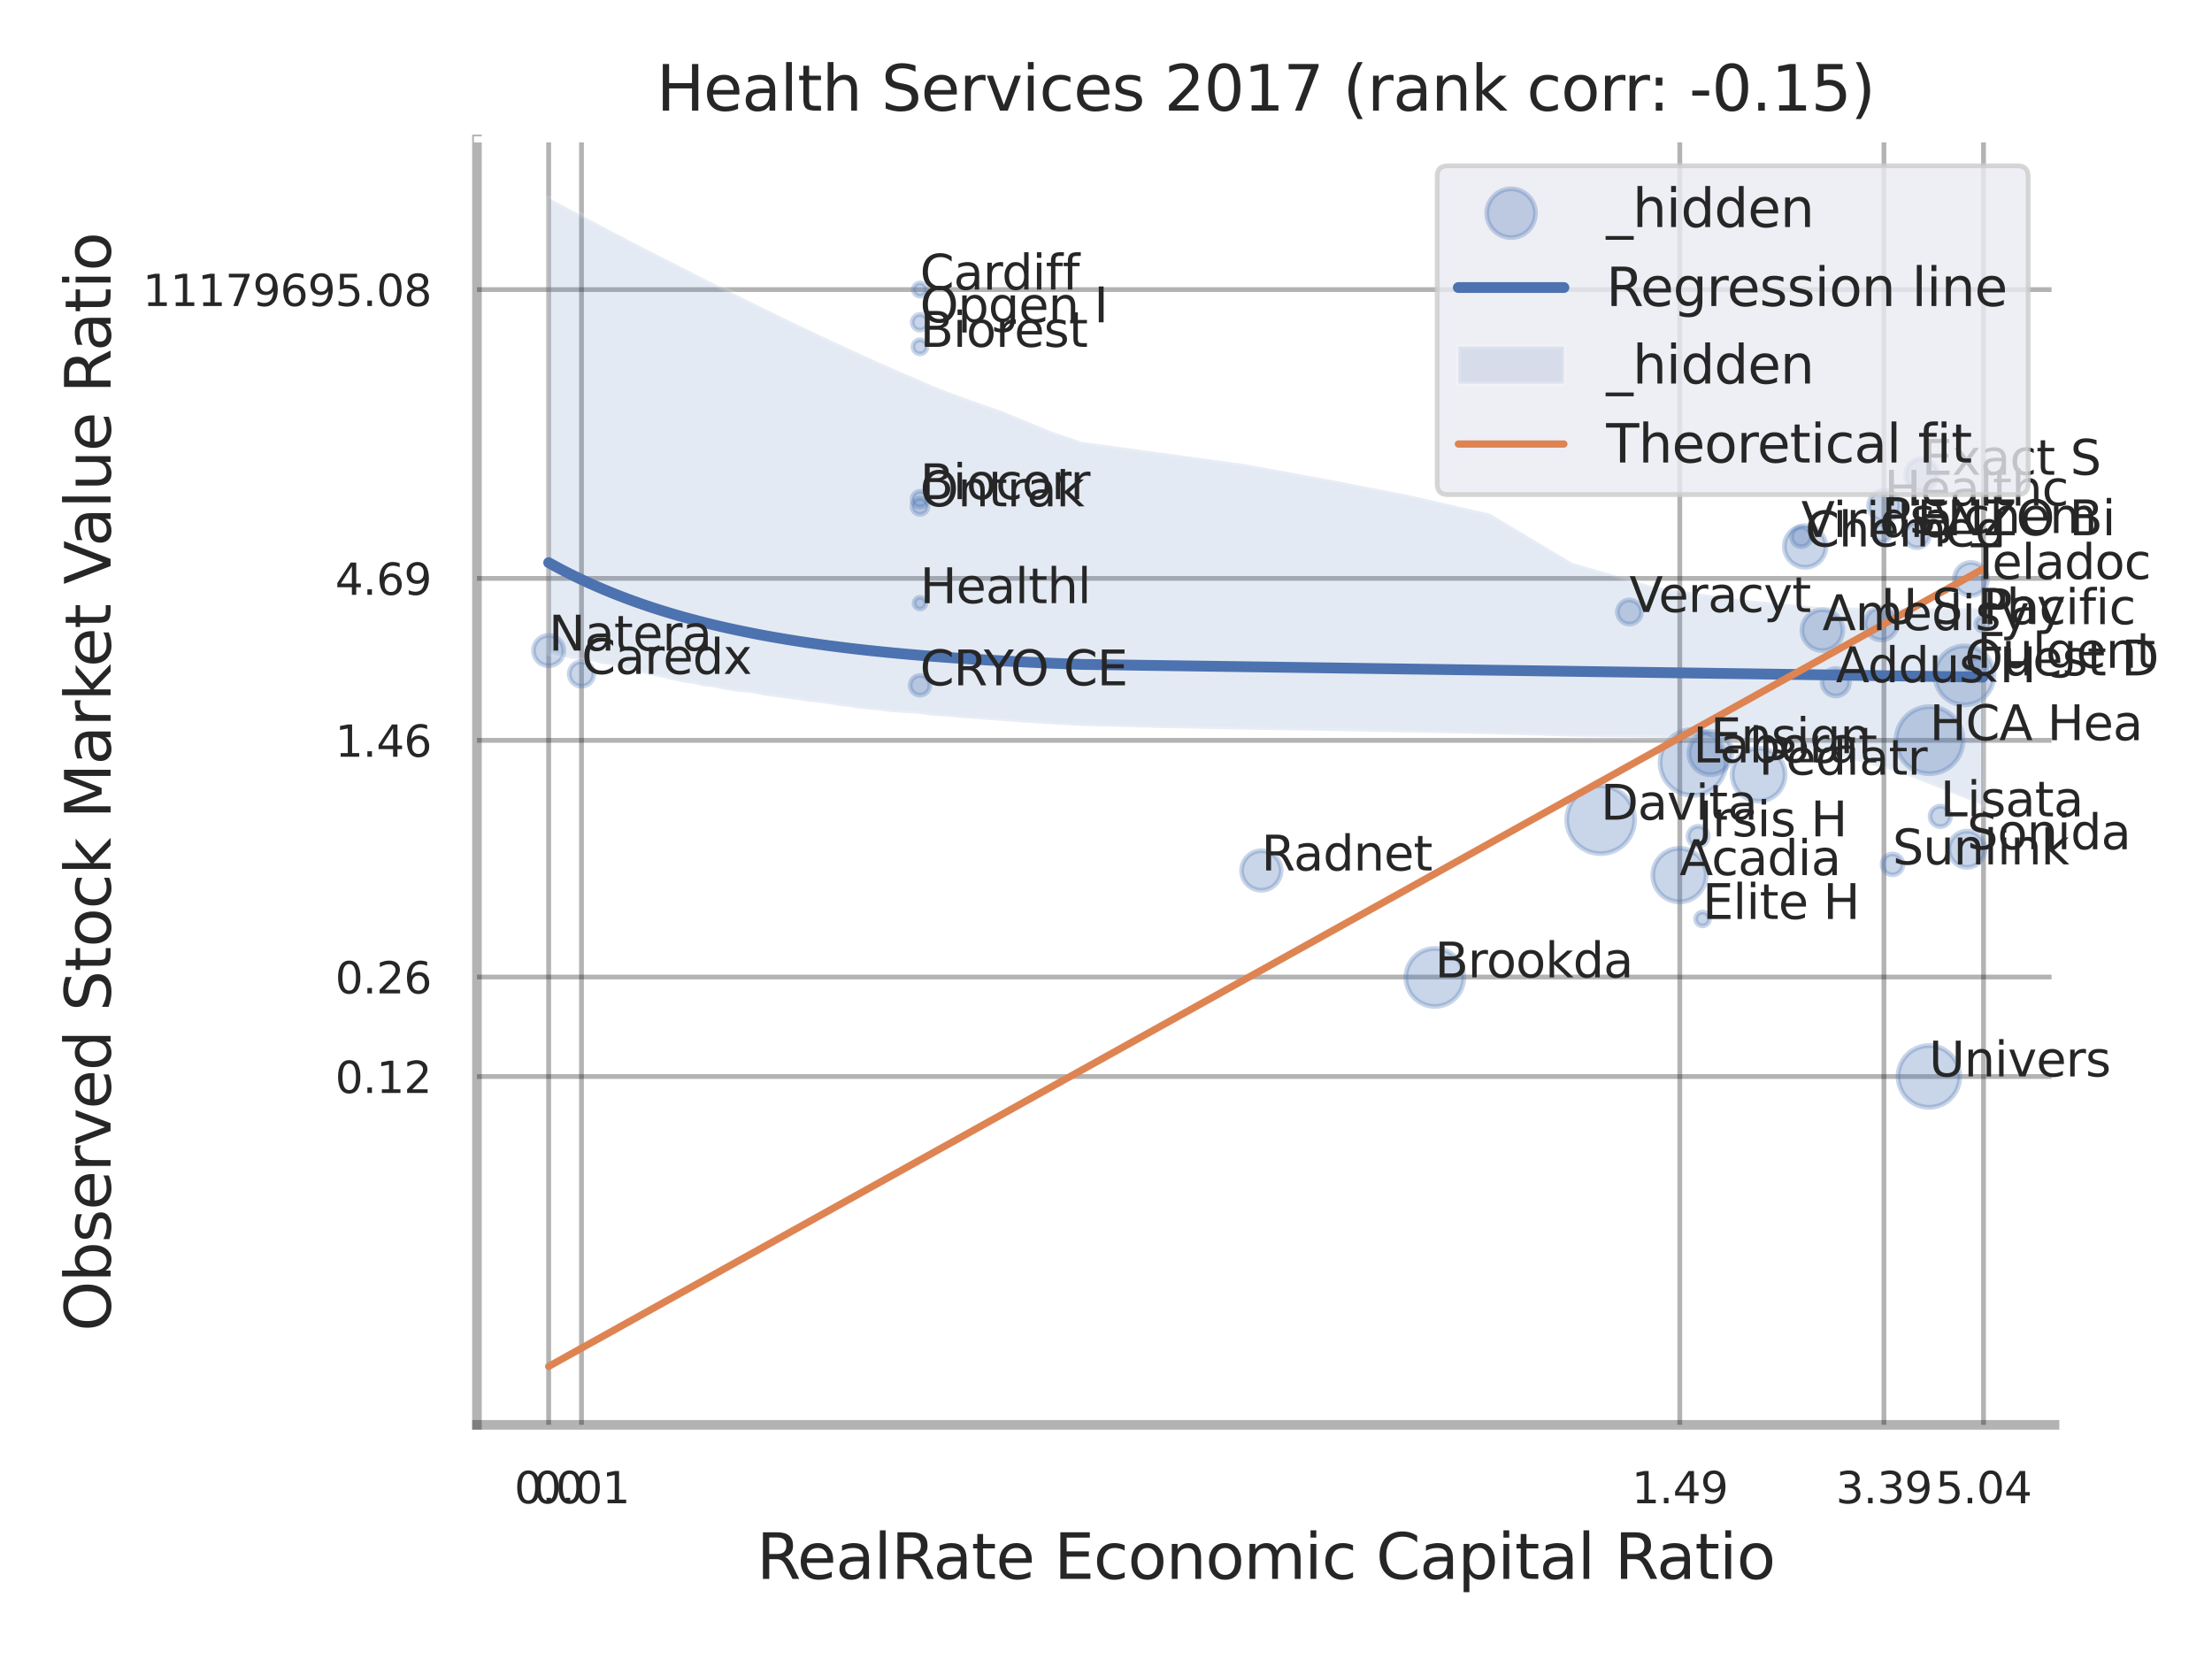 <?xml version="1.0" encoding="utf-8" standalone="no"?>
<!DOCTYPE svg PUBLIC "-//W3C//DTD SVG 1.1//EN"
  "http://www.w3.org/Graphics/SVG/1.1/DTD/svg11.dtd">
<svg xmlns:xlink="http://www.w3.org/1999/xlink" width="460.8pt" height="345.6pt" viewBox="0 0 460.8 345.6" xmlns="http://www.w3.org/2000/svg" version="1.1">
 <defs>
  <style type="text/css">*{stroke-linejoin: round; stroke-linecap: butt}</style>
 </defs>
 <g id="figure_1">
  <g id="patch_1">
   <path d="M 0 345.6 
L 460.8 345.6 
L 460.8 0 
L 0 0 
z
" style="fill: #ffffff"/>
  </g>
  <g id="axes_1">
   <g id="patch_2">
    <path d="M 99.36 296.82 
L 428.002 296.82 
L 428.002 29.04 
L 99.36 29.04 
z
" style="fill: #ffffff"/>
   </g>
   <g id="matplotlib.axis_1">
    <g id="xtick_1">
     <g id="line2d_1">
      <path d="M 114.294 296.82 
L 114.294 29.04 
" clip-path="url(#p9c4d200cdf)" style="fill: none; stroke: #000000; stroke-opacity: 0.3; stroke-linecap: round"/>
     </g>
     <g id="text_1">
      <!-- 0.0 -->
      <g style="fill: #262626" transform="translate(107.137 313.159) scale(0.09 -0.09)">
       <defs>
        <path id="DejaVuSans-30" d="M 2034 4250 
Q 1547 4250 1301 3770 
Q 1056 3291 1056 2328 
Q 1056 1369 1301 889 
Q 1547 409 2034 409 
Q 2525 409 2770 889 
Q 3016 1369 3016 2328 
Q 3016 3291 2770 3770 
Q 2525 4250 2034 4250 
z
M 2034 4750 
Q 2819 4750 3233 4129 
Q 3647 3509 3647 2328 
Q 3647 1150 3233 529 
Q 2819 -91 2034 -91 
Q 1250 -91 836 529 
Q 422 1150 422 2328 
Q 422 3509 836 4129 
Q 1250 4750 2034 4750 
z
" transform="scale(0.016)"/>
        <path id="DejaVuSans-2e" d="M 684 794 
L 1344 794 
L 1344 0 
L 684 0 
L 684 794 
z
" transform="scale(0.016)"/>
       </defs>
       <use xlink:href="#DejaVuSans-30"/>
       <use xlink:href="#DejaVuSans-2e" transform="translate(63.623 0)"/>
       <use xlink:href="#DejaVuSans-30" transform="translate(95.41 0)"/>
      </g>
     </g>
    </g>
    <g id="xtick_2">
     <g id="line2d_2">
      <path d="M 121.135 296.82 
L 121.135 29.04 
" clip-path="url(#p9c4d200cdf)" style="fill: none; stroke: #000000; stroke-opacity: 0.3; stroke-linecap: round"/>
     </g>
     <g id="text_2">
      <!-- 0.01 -->
      <g style="fill: #262626" transform="translate(111.116 313.159) scale(0.09 -0.09)">
       <defs>
        <path id="DejaVuSans-31" d="M 794 531 
L 1825 531 
L 1825 4091 
L 703 3866 
L 703 4441 
L 1819 4666 
L 2450 4666 
L 2450 531 
L 3481 531 
L 3481 0 
L 794 0 
L 794 531 
z
" transform="scale(0.016)"/>
       </defs>
       <use xlink:href="#DejaVuSans-30"/>
       <use xlink:href="#DejaVuSans-2e" transform="translate(63.623 0)"/>
       <use xlink:href="#DejaVuSans-30" transform="translate(95.41 0)"/>
       <use xlink:href="#DejaVuSans-31" transform="translate(159.033 0)"/>
      </g>
     </g>
    </g>
    <g id="xtick_3">
     <g id="line2d_3">
      <path d="M 349.932 296.82 
L 349.932 29.04 
" clip-path="url(#p9c4d200cdf)" style="fill: none; stroke: #000000; stroke-opacity: 0.3; stroke-linecap: round"/>
     </g>
     <g id="text_3">
      <!-- 1.49 -->
      <g style="fill: #262626" transform="translate(339.913 313.159) scale(0.09 -0.09)">
       <defs>
        <path id="DejaVuSans-34" d="M 2419 4116 
L 825 1625 
L 2419 1625 
L 2419 4116 
z
M 2253 4666 
L 3047 4666 
L 3047 1625 
L 3713 1625 
L 3713 1100 
L 3047 1100 
L 3047 0 
L 2419 0 
L 2419 1100 
L 313 1100 
L 313 1709 
L 2253 4666 
z
" transform="scale(0.016)"/>
        <path id="DejaVuSans-39" d="M 703 97 
L 703 672 
Q 941 559 1184 500 
Q 1428 441 1663 441 
Q 2288 441 2617 861 
Q 2947 1281 2994 2138 
Q 2813 1869 2534 1725 
Q 2256 1581 1919 1581 
Q 1219 1581 811 2004 
Q 403 2428 403 3163 
Q 403 3881 828 4315 
Q 1253 4750 1959 4750 
Q 2769 4750 3195 4129 
Q 3622 3509 3622 2328 
Q 3622 1225 3098 567 
Q 2575 -91 1691 -91 
Q 1453 -91 1209 -44 
Q 966 3 703 97 
z
M 1959 2075 
Q 2384 2075 2632 2365 
Q 2881 2656 2881 3163 
Q 2881 3666 2632 3958 
Q 2384 4250 1959 4250 
Q 1534 4250 1286 3958 
Q 1038 3666 1038 3163 
Q 1038 2656 1286 2365 
Q 1534 2075 1959 2075 
z
" transform="scale(0.016)"/>
       </defs>
       <use xlink:href="#DejaVuSans-31"/>
       <use xlink:href="#DejaVuSans-2e" transform="translate(63.623 0)"/>
       <use xlink:href="#DejaVuSans-34" transform="translate(95.41 0)"/>
       <use xlink:href="#DejaVuSans-39" transform="translate(159.033 0)"/>
      </g>
     </g>
    </g>
    <g id="xtick_4">
     <g id="line2d_4">
      <path d="M 392.459 296.82 
L 392.459 29.04 
" clip-path="url(#p9c4d200cdf)" style="fill: none; stroke: #000000; stroke-opacity: 0.3; stroke-linecap: round"/>
     </g>
     <g id="text_4">
      <!-- 3.39 -->
      <g style="fill: #262626" transform="translate(382.439 313.159) scale(0.09 -0.09)">
       <defs>
        <path id="DejaVuSans-33" d="M 2597 2516 
Q 3050 2419 3304 2112 
Q 3559 1806 3559 1356 
Q 3559 666 3084 287 
Q 2609 -91 1734 -91 
Q 1441 -91 1130 -33 
Q 819 25 488 141 
L 488 750 
Q 750 597 1062 519 
Q 1375 441 1716 441 
Q 2309 441 2620 675 
Q 2931 909 2931 1356 
Q 2931 1769 2642 2001 
Q 2353 2234 1838 2234 
L 1294 2234 
L 1294 2753 
L 1863 2753 
Q 2328 2753 2575 2939 
Q 2822 3125 2822 3475 
Q 2822 3834 2567 4026 
Q 2313 4219 1838 4219 
Q 1578 4219 1281 4162 
Q 984 4106 628 3988 
L 628 4550 
Q 988 4650 1302 4700 
Q 1616 4750 1894 4750 
Q 2613 4750 3031 4423 
Q 3450 4097 3450 3541 
Q 3450 3153 3228 2886 
Q 3006 2619 2597 2516 
z
" transform="scale(0.016)"/>
       </defs>
       <use xlink:href="#DejaVuSans-33"/>
       <use xlink:href="#DejaVuSans-2e" transform="translate(63.623 0)"/>
       <use xlink:href="#DejaVuSans-33" transform="translate(95.41 0)"/>
       <use xlink:href="#DejaVuSans-39" transform="translate(159.033 0)"/>
      </g>
     </g>
    </g>
    <g id="xtick_5">
     <g id="line2d_5">
      <path d="M 413.204 296.82 
L 413.204 29.04 
" clip-path="url(#p9c4d200cdf)" style="fill: none; stroke: #000000; stroke-opacity: 0.3; stroke-linecap: round"/>
     </g>
     <g id="text_5">
      <!-- 5.04 -->
      <g style="fill: #262626" transform="translate(403.184 313.159) scale(0.09 -0.09)">
       <defs>
        <path id="DejaVuSans-35" d="M 691 4666 
L 3169 4666 
L 3169 4134 
L 1269 4134 
L 1269 2991 
Q 1406 3038 1543 3061 
Q 1681 3084 1819 3084 
Q 2600 3084 3056 2656 
Q 3513 2228 3513 1497 
Q 3513 744 3044 326 
Q 2575 -91 1722 -91 
Q 1428 -91 1123 -41 
Q 819 9 494 109 
L 494 744 
Q 775 591 1075 516 
Q 1375 441 1709 441 
Q 2250 441 2565 725 
Q 2881 1009 2881 1497 
Q 2881 1984 2565 2268 
Q 2250 2553 1709 2553 
Q 1456 2553 1204 2497 
Q 953 2441 691 2322 
L 691 4666 
z
" transform="scale(0.016)"/>
       </defs>
       <use xlink:href="#DejaVuSans-35"/>
       <use xlink:href="#DejaVuSans-2e" transform="translate(63.623 0)"/>
       <use xlink:href="#DejaVuSans-30" transform="translate(95.41 0)"/>
       <use xlink:href="#DejaVuSans-34" transform="translate(159.033 0)"/>
      </g>
     </g>
    </g>
    <g id="xtick_6"/>
    <g id="xtick_7"/>
    <g id="xtick_8"/>
    <g id="text_6">
     <!-- RealRate Economic Capital Ratio -->
     <g style="fill: #262626" transform="translate(157.627 328.908) scale(0.13 -0.13)">
      <defs>
       <path id="DejaVuSans-52" d="M 2841 2188 
Q 3044 2119 3236 1894 
Q 3428 1669 3622 1275 
L 4263 0 
L 3584 0 
L 2988 1197 
Q 2756 1666 2539 1819 
Q 2322 1972 1947 1972 
L 1259 1972 
L 1259 0 
L 628 0 
L 628 4666 
L 2053 4666 
Q 2853 4666 3247 4331 
Q 3641 3997 3641 3322 
Q 3641 2881 3436 2590 
Q 3231 2300 2841 2188 
z
M 1259 4147 
L 1259 2491 
L 2053 2491 
Q 2509 2491 2742 2702 
Q 2975 2913 2975 3322 
Q 2975 3731 2742 3939 
Q 2509 4147 2053 4147 
L 1259 4147 
z
" transform="scale(0.016)"/>
       <path id="DejaVuSans-65" d="M 3597 1894 
L 3597 1613 
L 953 1613 
Q 991 1019 1311 708 
Q 1631 397 2203 397 
Q 2534 397 2845 478 
Q 3156 559 3463 722 
L 3463 178 
Q 3153 47 2828 -22 
Q 2503 -91 2169 -91 
Q 1331 -91 842 396 
Q 353 884 353 1716 
Q 353 2575 817 3079 
Q 1281 3584 2069 3584 
Q 2775 3584 3186 3129 
Q 3597 2675 3597 1894 
z
M 3022 2063 
Q 3016 2534 2758 2815 
Q 2500 3097 2075 3097 
Q 1594 3097 1305 2825 
Q 1016 2553 972 2059 
L 3022 2063 
z
" transform="scale(0.016)"/>
       <path id="DejaVuSans-61" d="M 2194 1759 
Q 1497 1759 1228 1600 
Q 959 1441 959 1056 
Q 959 750 1161 570 
Q 1363 391 1709 391 
Q 2188 391 2477 730 
Q 2766 1069 2766 1631 
L 2766 1759 
L 2194 1759 
z
M 3341 1997 
L 3341 0 
L 2766 0 
L 2766 531 
Q 2569 213 2275 61 
Q 1981 -91 1556 -91 
Q 1019 -91 701 211 
Q 384 513 384 1019 
Q 384 1609 779 1909 
Q 1175 2209 1959 2209 
L 2766 2209 
L 2766 2266 
Q 2766 2663 2505 2880 
Q 2244 3097 1772 3097 
Q 1472 3097 1187 3025 
Q 903 2953 641 2809 
L 641 3341 
Q 956 3463 1253 3523 
Q 1550 3584 1831 3584 
Q 2591 3584 2966 3190 
Q 3341 2797 3341 1997 
z
" transform="scale(0.016)"/>
       <path id="DejaVuSans-6c" d="M 603 4863 
L 1178 4863 
L 1178 0 
L 603 0 
L 603 4863 
z
" transform="scale(0.016)"/>
       <path id="DejaVuSans-74" d="M 1172 4494 
L 1172 3500 
L 2356 3500 
L 2356 3053 
L 1172 3053 
L 1172 1153 
Q 1172 725 1289 603 
Q 1406 481 1766 481 
L 2356 481 
L 2356 0 
L 1766 0 
Q 1100 0 847 248 
Q 594 497 594 1153 
L 594 3053 
L 172 3053 
L 172 3500 
L 594 3500 
L 594 4494 
L 1172 4494 
z
" transform="scale(0.016)"/>
       <path id="DejaVuSans-20" transform="scale(0.016)"/>
       <path id="DejaVuSans-45" d="M 628 4666 
L 3578 4666 
L 3578 4134 
L 1259 4134 
L 1259 2753 
L 3481 2753 
L 3481 2222 
L 1259 2222 
L 1259 531 
L 3634 531 
L 3634 0 
L 628 0 
L 628 4666 
z
" transform="scale(0.016)"/>
       <path id="DejaVuSans-63" d="M 3122 3366 
L 3122 2828 
Q 2878 2963 2633 3030 
Q 2388 3097 2138 3097 
Q 1578 3097 1268 2742 
Q 959 2388 959 1747 
Q 959 1106 1268 751 
Q 1578 397 2138 397 
Q 2388 397 2633 464 
Q 2878 531 3122 666 
L 3122 134 
Q 2881 22 2623 -34 
Q 2366 -91 2075 -91 
Q 1284 -91 818 406 
Q 353 903 353 1747 
Q 353 2603 823 3093 
Q 1294 3584 2113 3584 
Q 2378 3584 2631 3529 
Q 2884 3475 3122 3366 
z
" transform="scale(0.016)"/>
       <path id="DejaVuSans-6f" d="M 1959 3097 
Q 1497 3097 1228 2736 
Q 959 2375 959 1747 
Q 959 1119 1226 758 
Q 1494 397 1959 397 
Q 2419 397 2687 759 
Q 2956 1122 2956 1747 
Q 2956 2369 2687 2733 
Q 2419 3097 1959 3097 
z
M 1959 3584 
Q 2709 3584 3137 3096 
Q 3566 2609 3566 1747 
Q 3566 888 3137 398 
Q 2709 -91 1959 -91 
Q 1206 -91 779 398 
Q 353 888 353 1747 
Q 353 2609 779 3096 
Q 1206 3584 1959 3584 
z
" transform="scale(0.016)"/>
       <path id="DejaVuSans-6e" d="M 3513 2113 
L 3513 0 
L 2938 0 
L 2938 2094 
Q 2938 2591 2744 2837 
Q 2550 3084 2163 3084 
Q 1697 3084 1428 2787 
Q 1159 2491 1159 1978 
L 1159 0 
L 581 0 
L 581 3500 
L 1159 3500 
L 1159 2956 
Q 1366 3272 1645 3428 
Q 1925 3584 2291 3584 
Q 2894 3584 3203 3211 
Q 3513 2838 3513 2113 
z
" transform="scale(0.016)"/>
       <path id="DejaVuSans-6d" d="M 3328 2828 
Q 3544 3216 3844 3400 
Q 4144 3584 4550 3584 
Q 5097 3584 5394 3201 
Q 5691 2819 5691 2113 
L 5691 0 
L 5113 0 
L 5113 2094 
Q 5113 2597 4934 2840 
Q 4756 3084 4391 3084 
Q 3944 3084 3684 2787 
Q 3425 2491 3425 1978 
L 3425 0 
L 2847 0 
L 2847 2094 
Q 2847 2600 2669 2842 
Q 2491 3084 2119 3084 
Q 1678 3084 1418 2786 
Q 1159 2488 1159 1978 
L 1159 0 
L 581 0 
L 581 3500 
L 1159 3500 
L 1159 2956 
Q 1356 3278 1631 3431 
Q 1906 3584 2284 3584 
Q 2666 3584 2933 3390 
Q 3200 3197 3328 2828 
z
" transform="scale(0.016)"/>
       <path id="DejaVuSans-69" d="M 603 3500 
L 1178 3500 
L 1178 0 
L 603 0 
L 603 3500 
z
M 603 4863 
L 1178 4863 
L 1178 4134 
L 603 4134 
L 603 4863 
z
" transform="scale(0.016)"/>
       <path id="DejaVuSans-43" d="M 4122 4306 
L 4122 3641 
Q 3803 3938 3442 4084 
Q 3081 4231 2675 4231 
Q 1875 4231 1450 3742 
Q 1025 3253 1025 2328 
Q 1025 1406 1450 917 
Q 1875 428 2675 428 
Q 3081 428 3442 575 
Q 3803 722 4122 1019 
L 4122 359 
Q 3791 134 3420 21 
Q 3050 -91 2638 -91 
Q 1578 -91 968 557 
Q 359 1206 359 2328 
Q 359 3453 968 4101 
Q 1578 4750 2638 4750 
Q 3056 4750 3426 4639 
Q 3797 4528 4122 4306 
z
" transform="scale(0.016)"/>
       <path id="DejaVuSans-70" d="M 1159 525 
L 1159 -1331 
L 581 -1331 
L 581 3500 
L 1159 3500 
L 1159 2969 
Q 1341 3281 1617 3432 
Q 1894 3584 2278 3584 
Q 2916 3584 3314 3078 
Q 3713 2572 3713 1747 
Q 3713 922 3314 415 
Q 2916 -91 2278 -91 
Q 1894 -91 1617 61 
Q 1341 213 1159 525 
z
M 3116 1747 
Q 3116 2381 2855 2742 
Q 2594 3103 2138 3103 
Q 1681 3103 1420 2742 
Q 1159 2381 1159 1747 
Q 1159 1113 1420 752 
Q 1681 391 2138 391 
Q 2594 391 2855 752 
Q 3116 1113 3116 1747 
z
" transform="scale(0.016)"/>
      </defs>
      <use xlink:href="#DejaVuSans-52"/>
      <use xlink:href="#DejaVuSans-65" transform="translate(64.982 0)"/>
      <use xlink:href="#DejaVuSans-61" transform="translate(126.506 0)"/>
      <use xlink:href="#DejaVuSans-6c" transform="translate(187.785 0)"/>
      <use xlink:href="#DejaVuSans-52" transform="translate(215.568 0)"/>
      <use xlink:href="#DejaVuSans-61" transform="translate(282.801 0)"/>
      <use xlink:href="#DejaVuSans-74" transform="translate(344.08 0)"/>
      <use xlink:href="#DejaVuSans-65" transform="translate(383.289 0)"/>
      <use xlink:href="#DejaVuSans-20" transform="translate(444.812 0)"/>
      <use xlink:href="#DejaVuSans-45" transform="translate(476.6 0)"/>
      <use xlink:href="#DejaVuSans-63" transform="translate(539.783 0)"/>
      <use xlink:href="#DejaVuSans-6f" transform="translate(594.764 0)"/>
      <use xlink:href="#DejaVuSans-6e" transform="translate(655.945 0)"/>
      <use xlink:href="#DejaVuSans-6f" transform="translate(719.324 0)"/>
      <use xlink:href="#DejaVuSans-6d" transform="translate(780.506 0)"/>
      <use xlink:href="#DejaVuSans-69" transform="translate(877.918 0)"/>
      <use xlink:href="#DejaVuSans-63" transform="translate(905.701 0)"/>
      <use xlink:href="#DejaVuSans-20" transform="translate(960.682 0)"/>
      <use xlink:href="#DejaVuSans-43" transform="translate(992.469 0)"/>
      <use xlink:href="#DejaVuSans-61" transform="translate(1062.293 0)"/>
      <use xlink:href="#DejaVuSans-70" transform="translate(1123.572 0)"/>
      <use xlink:href="#DejaVuSans-69" transform="translate(1187.049 0)"/>
      <use xlink:href="#DejaVuSans-74" transform="translate(1214.832 0)"/>
      <use xlink:href="#DejaVuSans-61" transform="translate(1254.041 0)"/>
      <use xlink:href="#DejaVuSans-6c" transform="translate(1315.32 0)"/>
      <use xlink:href="#DejaVuSans-20" transform="translate(1343.104 0)"/>
      <use xlink:href="#DejaVuSans-52" transform="translate(1374.891 0)"/>
      <use xlink:href="#DejaVuSans-61" transform="translate(1442.123 0)"/>
      <use xlink:href="#DejaVuSans-74" transform="translate(1503.402 0)"/>
      <use xlink:href="#DejaVuSans-69" transform="translate(1542.611 0)"/>
      <use xlink:href="#DejaVuSans-6f" transform="translate(1570.395 0)"/>
     </g>
    </g>
   </g>
   <g id="matplotlib.axis_2">
    <g id="ytick_1">
     <g id="line2d_6">
      <path d="M 99.36 224.265 
L 428.002 224.265 
" clip-path="url(#p9c4d200cdf)" style="fill: none; stroke: #000000; stroke-opacity: 0.3; stroke-linecap: round"/>
     </g>
     <g id="text_7">
      <!-- 0.12 -->
      <g style="fill: #262626" transform="translate(69.821 227.684) scale(0.09 -0.09)">
       <defs>
        <path id="DejaVuSans-32" d="M 1228 531 
L 3431 531 
L 3431 0 
L 469 0 
L 469 531 
Q 828 903 1448 1529 
Q 2069 2156 2228 2338 
Q 2531 2678 2651 2914 
Q 2772 3150 2772 3378 
Q 2772 3750 2511 3984 
Q 2250 4219 1831 4219 
Q 1534 4219 1204 4116 
Q 875 4013 500 3803 
L 500 4441 
Q 881 4594 1212 4672 
Q 1544 4750 1819 4750 
Q 2544 4750 2975 4387 
Q 3406 4025 3406 3419 
Q 3406 3131 3298 2873 
Q 3191 2616 2906 2266 
Q 2828 2175 2409 1742 
Q 1991 1309 1228 531 
z
" transform="scale(0.016)"/>
       </defs>
       <use xlink:href="#DejaVuSans-30"/>
       <use xlink:href="#DejaVuSans-2e" transform="translate(63.623 0)"/>
       <use xlink:href="#DejaVuSans-31" transform="translate(95.41 0)"/>
       <use xlink:href="#DejaVuSans-32" transform="translate(159.033 0)"/>
      </g>
     </g>
    </g>
    <g id="ytick_2">
     <g id="line2d_7">
      <path d="M 99.36 203.528 
L 428.002 203.528 
" clip-path="url(#p9c4d200cdf)" style="fill: none; stroke: #000000; stroke-opacity: 0.3; stroke-linecap: round"/>
     </g>
     <g id="text_8">
      <!-- 0.26 -->
      <g style="fill: #262626" transform="translate(69.821 206.947) scale(0.09 -0.09)">
       <defs>
        <path id="DejaVuSans-36" d="M 2113 2584 
Q 1688 2584 1439 2293 
Q 1191 2003 1191 1497 
Q 1191 994 1439 701 
Q 1688 409 2113 409 
Q 2538 409 2786 701 
Q 3034 994 3034 1497 
Q 3034 2003 2786 2293 
Q 2538 2584 2113 2584 
z
M 3366 4563 
L 3366 3988 
Q 3128 4100 2886 4159 
Q 2644 4219 2406 4219 
Q 1781 4219 1451 3797 
Q 1122 3375 1075 2522 
Q 1259 2794 1537 2939 
Q 1816 3084 2150 3084 
Q 2853 3084 3261 2657 
Q 3669 2231 3669 1497 
Q 3669 778 3244 343 
Q 2819 -91 2113 -91 
Q 1303 -91 875 529 
Q 447 1150 447 2328 
Q 447 3434 972 4092 
Q 1497 4750 2381 4750 
Q 2619 4750 2861 4703 
Q 3103 4656 3366 4563 
z
" transform="scale(0.016)"/>
       </defs>
       <use xlink:href="#DejaVuSans-30"/>
       <use xlink:href="#DejaVuSans-2e" transform="translate(63.623 0)"/>
       <use xlink:href="#DejaVuSans-32" transform="translate(95.41 0)"/>
       <use xlink:href="#DejaVuSans-36" transform="translate(159.033 0)"/>
      </g>
     </g>
    </g>
    <g id="ytick_3">
     <g id="line2d_8">
      <path d="M 99.36 154.225 
L 428.002 154.225 
" clip-path="url(#p9c4d200cdf)" style="fill: none; stroke: #000000; stroke-opacity: 0.3; stroke-linecap: round"/>
     </g>
     <g id="text_9">
      <!-- 1.46 -->
      <g style="fill: #262626" transform="translate(69.821 157.644) scale(0.09 -0.09)">
       <use xlink:href="#DejaVuSans-31"/>
       <use xlink:href="#DejaVuSans-2e" transform="translate(63.623 0)"/>
       <use xlink:href="#DejaVuSans-34" transform="translate(95.41 0)"/>
       <use xlink:href="#DejaVuSans-36" transform="translate(159.033 0)"/>
      </g>
     </g>
    </g>
    <g id="ytick_4">
     <g id="line2d_9">
      <path d="M 99.36 120.491 
L 428.002 120.491 
" clip-path="url(#p9c4d200cdf)" style="fill: none; stroke: #000000; stroke-opacity: 0.3; stroke-linecap: round"/>
     </g>
     <g id="text_10">
      <!-- 4.69 -->
      <g style="fill: #262626" transform="translate(69.821 123.91) scale(0.09 -0.09)">
       <use xlink:href="#DejaVuSans-34"/>
       <use xlink:href="#DejaVuSans-2e" transform="translate(63.623 0)"/>
       <use xlink:href="#DejaVuSans-36" transform="translate(95.41 0)"/>
       <use xlink:href="#DejaVuSans-39" transform="translate(159.033 0)"/>
      </g>
     </g>
    </g>
    <g id="ytick_5">
     <g id="line2d_10">
      <path d="M 99.36 60.326 
L 428.002 60.326 
" clip-path="url(#p9c4d200cdf)" style="fill: none; stroke: #000000; stroke-opacity: 0.3; stroke-linecap: round"/>
     </g>
     <g id="text_11">
      <!-- 11179695.08 -->
      <g style="fill: #262626" transform="translate(29.737 63.745) scale(0.09 -0.09)">
       <defs>
        <path id="DejaVuSans-37" d="M 525 4666 
L 3525 4666 
L 3525 4397 
L 1831 0 
L 1172 0 
L 2766 4134 
L 525 4134 
L 525 4666 
z
" transform="scale(0.016)"/>
        <path id="DejaVuSans-38" d="M 2034 2216 
Q 1584 2216 1326 1975 
Q 1069 1734 1069 1313 
Q 1069 891 1326 650 
Q 1584 409 2034 409 
Q 2484 409 2743 651 
Q 3003 894 3003 1313 
Q 3003 1734 2745 1975 
Q 2488 2216 2034 2216 
z
M 1403 2484 
Q 997 2584 770 2862 
Q 544 3141 544 3541 
Q 544 4100 942 4425 
Q 1341 4750 2034 4750 
Q 2731 4750 3128 4425 
Q 3525 4100 3525 3541 
Q 3525 3141 3298 2862 
Q 3072 2584 2669 2484 
Q 3125 2378 3379 2068 
Q 3634 1759 3634 1313 
Q 3634 634 3220 271 
Q 2806 -91 2034 -91 
Q 1263 -91 848 271 
Q 434 634 434 1313 
Q 434 1759 690 2068 
Q 947 2378 1403 2484 
z
M 1172 3481 
Q 1172 3119 1398 2916 
Q 1625 2713 2034 2713 
Q 2441 2713 2670 2916 
Q 2900 3119 2900 3481 
Q 2900 3844 2670 4047 
Q 2441 4250 2034 4250 
Q 1625 4250 1398 4047 
Q 1172 3844 1172 3481 
z
" transform="scale(0.016)"/>
       </defs>
       <use xlink:href="#DejaVuSans-31"/>
       <use xlink:href="#DejaVuSans-31" transform="translate(63.623 0)"/>
       <use xlink:href="#DejaVuSans-31" transform="translate(127.246 0)"/>
       <use xlink:href="#DejaVuSans-37" transform="translate(190.869 0)"/>
       <use xlink:href="#DejaVuSans-39" transform="translate(254.492 0)"/>
       <use xlink:href="#DejaVuSans-36" transform="translate(318.115 0)"/>
       <use xlink:href="#DejaVuSans-39" transform="translate(381.738 0)"/>
       <use xlink:href="#DejaVuSans-35" transform="translate(445.361 0)"/>
       <use xlink:href="#DejaVuSans-2e" transform="translate(508.984 0)"/>
       <use xlink:href="#DejaVuSans-30" transform="translate(540.771 0)"/>
       <use xlink:href="#DejaVuSans-38" transform="translate(604.395 0)"/>
      </g>
     </g>
    </g>
    <g id="ytick_6"/>
    <g id="ytick_7"/>
    <g id="ytick_8"/>
    <g id="ytick_9"/>
    <g id="ytick_10"/>
    <g id="text_12">
     <!-- Observed Stock Market Value Ratio -->
     <g style="fill: #262626" transform="translate(23.034 277.332) rotate(-90) scale(0.13 -0.13)">
      <defs>
       <path id="DejaVuSans-4f" d="M 2522 4238 
Q 1834 4238 1429 3725 
Q 1025 3213 1025 2328 
Q 1025 1447 1429 934 
Q 1834 422 2522 422 
Q 3209 422 3611 934 
Q 4013 1447 4013 2328 
Q 4013 3213 3611 3725 
Q 3209 4238 2522 4238 
z
M 2522 4750 
Q 3503 4750 4090 4092 
Q 4678 3434 4678 2328 
Q 4678 1225 4090 567 
Q 3503 -91 2522 -91 
Q 1538 -91 948 565 
Q 359 1222 359 2328 
Q 359 3434 948 4092 
Q 1538 4750 2522 4750 
z
" transform="scale(0.016)"/>
       <path id="DejaVuSans-62" d="M 3116 1747 
Q 3116 2381 2855 2742 
Q 2594 3103 2138 3103 
Q 1681 3103 1420 2742 
Q 1159 2381 1159 1747 
Q 1159 1113 1420 752 
Q 1681 391 2138 391 
Q 2594 391 2855 752 
Q 3116 1113 3116 1747 
z
M 1159 2969 
Q 1341 3281 1617 3432 
Q 1894 3584 2278 3584 
Q 2916 3584 3314 3078 
Q 3713 2572 3713 1747 
Q 3713 922 3314 415 
Q 2916 -91 2278 -91 
Q 1894 -91 1617 61 
Q 1341 213 1159 525 
L 1159 0 
L 581 0 
L 581 4863 
L 1159 4863 
L 1159 2969 
z
" transform="scale(0.016)"/>
       <path id="DejaVuSans-73" d="M 2834 3397 
L 2834 2853 
Q 2591 2978 2328 3040 
Q 2066 3103 1784 3103 
Q 1356 3103 1142 2972 
Q 928 2841 928 2578 
Q 928 2378 1081 2264 
Q 1234 2150 1697 2047 
L 1894 2003 
Q 2506 1872 2764 1633 
Q 3022 1394 3022 966 
Q 3022 478 2636 193 
Q 2250 -91 1575 -91 
Q 1294 -91 989 -36 
Q 684 19 347 128 
L 347 722 
Q 666 556 975 473 
Q 1284 391 1588 391 
Q 1994 391 2212 530 
Q 2431 669 2431 922 
Q 2431 1156 2273 1281 
Q 2116 1406 1581 1522 
L 1381 1569 
Q 847 1681 609 1914 
Q 372 2147 372 2553 
Q 372 3047 722 3315 
Q 1072 3584 1716 3584 
Q 2034 3584 2315 3537 
Q 2597 3491 2834 3397 
z
" transform="scale(0.016)"/>
       <path id="DejaVuSans-72" d="M 2631 2963 
Q 2534 3019 2420 3045 
Q 2306 3072 2169 3072 
Q 1681 3072 1420 2755 
Q 1159 2438 1159 1844 
L 1159 0 
L 581 0 
L 581 3500 
L 1159 3500 
L 1159 2956 
Q 1341 3275 1631 3429 
Q 1922 3584 2338 3584 
Q 2397 3584 2469 3576 
Q 2541 3569 2628 3553 
L 2631 2963 
z
" transform="scale(0.016)"/>
       <path id="DejaVuSans-76" d="M 191 3500 
L 800 3500 
L 1894 563 
L 2988 3500 
L 3597 3500 
L 2284 0 
L 1503 0 
L 191 3500 
z
" transform="scale(0.016)"/>
       <path id="DejaVuSans-64" d="M 2906 2969 
L 2906 4863 
L 3481 4863 
L 3481 0 
L 2906 0 
L 2906 525 
Q 2725 213 2448 61 
Q 2172 -91 1784 -91 
Q 1150 -91 751 415 
Q 353 922 353 1747 
Q 353 2572 751 3078 
Q 1150 3584 1784 3584 
Q 2172 3584 2448 3432 
Q 2725 3281 2906 2969 
z
M 947 1747 
Q 947 1113 1208 752 
Q 1469 391 1925 391 
Q 2381 391 2643 752 
Q 2906 1113 2906 1747 
Q 2906 2381 2643 2742 
Q 2381 3103 1925 3103 
Q 1469 3103 1208 2742 
Q 947 2381 947 1747 
z
" transform="scale(0.016)"/>
       <path id="DejaVuSans-53" d="M 3425 4513 
L 3425 3897 
Q 3066 4069 2747 4153 
Q 2428 4238 2131 4238 
Q 1616 4238 1336 4038 
Q 1056 3838 1056 3469 
Q 1056 3159 1242 3001 
Q 1428 2844 1947 2747 
L 2328 2669 
Q 3034 2534 3370 2195 
Q 3706 1856 3706 1288 
Q 3706 609 3251 259 
Q 2797 -91 1919 -91 
Q 1588 -91 1214 -16 
Q 841 59 441 206 
L 441 856 
Q 825 641 1194 531 
Q 1563 422 1919 422 
Q 2459 422 2753 634 
Q 3047 847 3047 1241 
Q 3047 1584 2836 1778 
Q 2625 1972 2144 2069 
L 1759 2144 
Q 1053 2284 737 2584 
Q 422 2884 422 3419 
Q 422 4038 858 4394 
Q 1294 4750 2059 4750 
Q 2388 4750 2728 4690 
Q 3069 4631 3425 4513 
z
" transform="scale(0.016)"/>
       <path id="DejaVuSans-6b" d="M 581 4863 
L 1159 4863 
L 1159 1991 
L 2875 3500 
L 3609 3500 
L 1753 1863 
L 3688 0 
L 2938 0 
L 1159 1709 
L 1159 0 
L 581 0 
L 581 4863 
z
" transform="scale(0.016)"/>
       <path id="DejaVuSans-4d" d="M 628 4666 
L 1569 4666 
L 2759 1491 
L 3956 4666 
L 4897 4666 
L 4897 0 
L 4281 0 
L 4281 4097 
L 3078 897 
L 2444 897 
L 1241 4097 
L 1241 0 
L 628 0 
L 628 4666 
z
" transform="scale(0.016)"/>
       <path id="DejaVuSans-56" d="M 1831 0 
L 50 4666 
L 709 4666 
L 2188 738 
L 3669 4666 
L 4325 4666 
L 2547 0 
L 1831 0 
z
" transform="scale(0.016)"/>
       <path id="DejaVuSans-75" d="M 544 1381 
L 544 3500 
L 1119 3500 
L 1119 1403 
Q 1119 906 1312 657 
Q 1506 409 1894 409 
Q 2359 409 2629 706 
Q 2900 1003 2900 1516 
L 2900 3500 
L 3475 3500 
L 3475 0 
L 2900 0 
L 2900 538 
Q 2691 219 2414 64 
Q 2138 -91 1772 -91 
Q 1169 -91 856 284 
Q 544 659 544 1381 
z
M 1991 3584 
L 1991 3584 
z
" transform="scale(0.016)"/>
      </defs>
      <use xlink:href="#DejaVuSans-4f"/>
      <use xlink:href="#DejaVuSans-62" transform="translate(78.711 0)"/>
      <use xlink:href="#DejaVuSans-73" transform="translate(142.188 0)"/>
      <use xlink:href="#DejaVuSans-65" transform="translate(194.287 0)"/>
      <use xlink:href="#DejaVuSans-72" transform="translate(255.811 0)"/>
      <use xlink:href="#DejaVuSans-76" transform="translate(296.924 0)"/>
      <use xlink:href="#DejaVuSans-65" transform="translate(356.104 0)"/>
      <use xlink:href="#DejaVuSans-64" transform="translate(417.627 0)"/>
      <use xlink:href="#DejaVuSans-20" transform="translate(481.104 0)"/>
      <use xlink:href="#DejaVuSans-53" transform="translate(512.891 0)"/>
      <use xlink:href="#DejaVuSans-74" transform="translate(576.367 0)"/>
      <use xlink:href="#DejaVuSans-6f" transform="translate(615.576 0)"/>
      <use xlink:href="#DejaVuSans-63" transform="translate(676.758 0)"/>
      <use xlink:href="#DejaVuSans-6b" transform="translate(731.738 0)"/>
      <use xlink:href="#DejaVuSans-20" transform="translate(789.648 0)"/>
      <use xlink:href="#DejaVuSans-4d" transform="translate(821.436 0)"/>
      <use xlink:href="#DejaVuSans-61" transform="translate(907.715 0)"/>
      <use xlink:href="#DejaVuSans-72" transform="translate(968.994 0)"/>
      <use xlink:href="#DejaVuSans-6b" transform="translate(1010.107 0)"/>
      <use xlink:href="#DejaVuSans-65" transform="translate(1064.393 0)"/>
      <use xlink:href="#DejaVuSans-74" transform="translate(1125.916 0)"/>
      <use xlink:href="#DejaVuSans-20" transform="translate(1165.125 0)"/>
      <use xlink:href="#DejaVuSans-56" transform="translate(1196.912 0)"/>
      <use xlink:href="#DejaVuSans-61" transform="translate(1257.57 0)"/>
      <use xlink:href="#DejaVuSans-6c" transform="translate(1318.85 0)"/>
      <use xlink:href="#DejaVuSans-75" transform="translate(1346.633 0)"/>
      <use xlink:href="#DejaVuSans-65" transform="translate(1410.012 0)"/>
      <use xlink:href="#DejaVuSans-20" transform="translate(1471.535 0)"/>
      <use xlink:href="#DejaVuSans-52" transform="translate(1503.322 0)"/>
      <use xlink:href="#DejaVuSans-61" transform="translate(1570.555 0)"/>
      <use xlink:href="#DejaVuSans-74" transform="translate(1631.834 0)"/>
      <use xlink:href="#DejaVuSans-69" transform="translate(1671.043 0)"/>
      <use xlink:href="#DejaVuSans-6f" transform="translate(1698.826 0)"/>
     </g>
    </g>
   </g>
   <g id="PathCollection_1">
    <path d="M 376.05 118.172 
C 377.2 118.172 378.302 117.716 379.115 116.903 
C 379.928 116.09 380.385 114.987 380.385 113.837 
C 380.385 112.687 379.928 111.584 379.115 110.771 
C 378.302 109.958 377.2 109.502 376.05 109.502 
C 374.9 109.502 373.797 109.958 372.984 110.771 
C 372.171 111.584 371.714 112.687 371.714 113.837 
C 371.714 114.987 372.171 116.09 372.984 116.903 
C 373.797 117.716 374.9 118.172 376.05 118.172 
z
" clip-path="url(#p9c4d200cdf)" style="fill: #4c72b0; fill-opacity: 0.3; stroke: #4c72b0; stroke-opacity: 0.3"/>
    <path d="M 394.254 182.242 
C 394.831 182.242 395.385 182.012 395.793 181.604 
C 396.201 181.196 396.43 180.643 396.43 180.065 
C 396.43 179.488 396.201 178.935 395.793 178.527 
C 395.385 178.119 394.831 177.889 394.254 177.889 
C 393.677 177.889 393.123 178.119 392.715 178.527 
C 392.307 178.935 392.078 179.488 392.078 180.065 
C 392.078 180.643 392.307 181.196 392.715 181.604 
C 393.123 182.012 393.677 182.242 394.254 182.242 
z
" clip-path="url(#p9c4d200cdf)" style="fill: #4c72b0; fill-opacity: 0.3; stroke: #4c72b0; stroke-opacity: 0.3"/>
    <path d="M 399.351 114.094 
C 400.038 114.094 400.697 113.821 401.182 113.336 
C 401.668 112.85 401.941 112.192 401.941 111.505 
C 401.941 110.818 401.668 110.159 401.182 109.674 
C 400.697 109.188 400.038 108.915 399.351 108.915 
C 398.665 108.915 398.006 109.188 397.52 109.674 
C 397.035 110.159 396.762 110.818 396.762 111.505 
C 396.762 112.192 397.035 112.85 397.52 113.336 
C 398.006 113.821 398.665 114.094 399.351 114.094 
z
" clip-path="url(#p9c4d200cdf)" style="fill: #4c72b0; fill-opacity: 0.3; stroke: #4c72b0; stroke-opacity: 0.3"/>
    <path d="M 404.2 172.201 
C 404.766 172.201 405.309 171.976 405.709 171.576 
C 406.109 171.175 406.334 170.632 406.334 170.066 
C 406.334 169.5 406.109 168.957 405.709 168.557 
C 405.309 168.157 404.766 167.932 404.2 167.932 
C 403.634 167.932 403.091 168.157 402.691 168.557 
C 402.29 168.957 402.065 169.5 402.065 170.066 
C 402.065 170.632 402.29 171.175 402.691 171.576 
C 403.091 171.976 403.634 172.201 404.2 172.201 
z
" clip-path="url(#p9c4d200cdf)" style="fill: #4c72b0; fill-opacity: 0.3; stroke: #4c72b0; stroke-opacity: 0.3"/>
    <path d="M 401.834 230.677 
C 403.54 230.677 405.176 230 406.381 228.794 
C 407.587 227.588 408.265 225.952 408.265 224.247 
C 408.265 222.542 407.587 220.906 406.381 219.7 
C 405.176 218.494 403.54 217.817 401.834 217.817 
C 400.129 217.817 398.493 218.494 397.287 219.7 
C 396.082 220.906 395.404 222.542 395.404 224.247 
C 395.404 225.952 396.082 227.588 397.287 228.794 
C 398.493 230 400.129 230.677 401.834 230.677 
z
" clip-path="url(#p9c4d200cdf)" style="fill: #4c72b0; fill-opacity: 0.3; stroke: #4c72b0; stroke-opacity: 0.3"/>
    <path d="M 392.52 108.557 
C 393.376 108.557 394.196 108.217 394.802 107.612 
C 395.407 107.007 395.747 106.186 395.747 105.33 
C 395.747 104.475 395.407 103.654 394.802 103.049 
C 394.196 102.444 393.376 102.104 392.52 102.104 
C 391.664 102.104 390.844 102.444 390.239 103.049 
C 389.634 103.654 389.294 104.475 389.294 105.33 
C 389.294 106.186 389.634 107.007 390.239 107.612 
C 390.844 108.217 391.664 108.557 392.52 108.557 
z
" clip-path="url(#p9c4d200cdf)" style="fill: #4c72b0; fill-opacity: 0.3; stroke: #4c72b0; stroke-opacity: 0.3"/>
    <path d="M 262.764 185.453 
C 263.856 185.453 264.903 185.02 265.675 184.248 
C 266.447 183.476 266.881 182.428 266.881 181.337 
C 266.881 180.245 266.447 179.198 265.675 178.426 
C 264.903 177.654 263.856 177.22 262.764 177.22 
C 261.673 177.22 260.625 177.654 259.853 178.426 
C 259.081 179.198 258.648 180.245 258.648 181.337 
C 258.648 182.428 259.081 183.476 259.853 184.248 
C 260.625 185.02 261.673 185.453 262.764 185.453 
z
" clip-path="url(#p9c4d200cdf)" style="fill: #4c72b0; fill-opacity: 0.3; stroke: #4c72b0; stroke-opacity: 0.3"/>
    <path d="M 391.983 112.919 
C 392.479 112.919 392.955 112.722 393.306 112.371 
C 393.657 112.02 393.854 111.544 393.854 111.048 
C 393.854 110.552 393.657 110.076 393.306 109.725 
C 392.955 109.374 392.479 109.177 391.983 109.177 
C 391.487 109.177 391.01 109.374 390.66 109.725 
C 390.309 110.076 390.111 110.552 390.111 111.048 
C 390.111 111.544 390.309 112.02 390.66 112.371 
C 391.01 112.722 391.487 112.919 391.983 112.919 
z
" clip-path="url(#p9c4d200cdf)" style="fill: #4c72b0; fill-opacity: 0.3; stroke: #4c72b0; stroke-opacity: 0.3"/>
    <path d="M 191.651 61.703 
C 192.016 61.703 192.367 61.558 192.625 61.3 
C 192.883 61.042 193.028 60.692 193.028 60.326 
C 193.028 59.961 192.883 59.611 192.625 59.353 
C 192.367 59.095 192.016 58.95 191.651 58.95 
C 191.286 58.95 190.936 59.095 190.678 59.353 
C 190.42 59.611 190.274 59.961 190.274 60.326 
C 190.274 60.692 190.42 61.042 190.678 61.3 
C 190.936 61.558 191.286 61.703 191.651 61.703 
z
" clip-path="url(#p9c4d200cdf)" style="fill: #4c72b0; fill-opacity: 0.3; stroke: #4c72b0; stroke-opacity: 0.3"/>
    <path d="M 401.96 161.172 
C 403.812 161.172 405.587 160.436 406.896 159.127 
C 408.205 157.818 408.941 156.043 408.941 154.192 
C 408.941 152.34 408.205 150.565 406.896 149.256 
C 405.587 147.947 403.812 147.212 401.96 147.212 
C 400.109 147.212 398.334 147.947 397.025 149.256 
C 395.716 150.565 394.98 152.34 394.98 154.192 
C 394.98 156.043 395.716 157.818 397.025 159.127 
C 398.334 160.436 400.109 161.172 401.96 161.172 
z
" clip-path="url(#p9c4d200cdf)" style="fill: #4c72b0; fill-opacity: 0.3; stroke: #4c72b0; stroke-opacity: 0.3"/>
    <path d="M 191.651 144.82 
C 192.196 144.82 192.719 144.603 193.104 144.218 
C 193.489 143.833 193.706 143.31 193.706 142.765 
C 193.706 142.22 193.489 141.698 193.104 141.313 
C 192.719 140.927 192.196 140.711 191.651 140.711 
C 191.106 140.711 190.584 140.927 190.198 141.313 
C 189.813 141.698 189.597 142.22 189.597 142.765 
C 189.597 143.31 189.813 143.833 190.198 144.218 
C 190.584 144.603 191.106 144.82 191.651 144.82 
z
" clip-path="url(#p9c4d200cdf)" style="fill: #4c72b0; fill-opacity: 0.3; stroke: #4c72b0; stroke-opacity: 0.3"/>
    <path d="M 391.902 133.326 
C 392.801 133.326 393.664 132.969 394.299 132.333 
C 394.935 131.698 395.292 130.835 395.292 129.936 
C 395.292 129.037 394.935 128.175 394.299 127.539 
C 393.664 126.904 392.801 126.547 391.902 126.547 
C 391.003 126.547 390.141 126.904 389.506 127.539 
C 388.87 128.175 388.513 129.037 388.513 129.936 
C 388.513 130.835 388.87 131.698 389.506 132.333 
C 390.141 132.969 391.003 133.326 391.902 133.326 
z
" clip-path="url(#p9c4d200cdf)" style="fill: #4c72b0; fill-opacity: 0.3; stroke: #4c72b0; stroke-opacity: 0.3"/>
    <path d="M 366.362 166.897 
C 367.823 166.897 369.226 166.316 370.259 165.282 
C 371.293 164.249 371.874 162.846 371.874 161.384 
C 371.874 159.922 371.293 158.52 370.259 157.487 
C 369.226 156.453 367.823 155.872 366.362 155.872 
C 364.9 155.872 363.497 156.453 362.464 157.487 
C 361.43 158.52 360.849 159.922 360.849 161.384 
C 360.849 162.846 361.43 164.249 362.464 165.282 
C 363.497 166.316 364.9 166.897 366.362 166.897 
z
" clip-path="url(#p9c4d200cdf)" style="fill: #4c72b0; fill-opacity: 0.3; stroke: #4c72b0; stroke-opacity: 0.3"/>
    <path d="M 379.641 135.528 
C 380.77 135.528 381.852 135.08 382.651 134.281 
C 383.449 133.483 383.897 132.4 383.897 131.272 
C 383.897 130.143 383.449 129.06 382.651 128.262 
C 381.852 127.464 380.77 127.015 379.641 127.015 
C 378.512 127.015 377.429 127.464 376.631 128.262 
C 375.833 129.06 375.384 130.143 375.384 131.272 
C 375.384 132.4 375.833 133.483 376.631 134.281 
C 377.429 135.08 378.512 135.528 379.641 135.528 
z
" clip-path="url(#p9c4d200cdf)" style="fill: #4c72b0; fill-opacity: 0.3; stroke: #4c72b0; stroke-opacity: 0.3"/>
    <path d="M 352.693 165.701 
C 354.516 165.701 356.266 164.976 357.555 163.687 
C 358.844 162.397 359.569 160.648 359.569 158.825 
C 359.569 157.001 358.844 155.252 357.555 153.963 
C 356.266 152.673 354.516 151.949 352.693 151.949 
C 350.869 151.949 349.12 152.673 347.831 153.963 
C 346.541 155.252 345.817 157.001 345.817 158.825 
C 345.817 160.648 346.541 162.397 347.831 163.687 
C 349.12 164.976 350.869 165.701 352.693 165.701 
z
" clip-path="url(#p9c4d200cdf)" style="fill: #4c72b0; fill-opacity: 0.3; stroke: #4c72b0; stroke-opacity: 0.3"/>
    <path d="M 333.453 177.827 
C 335.329 177.827 337.127 177.082 338.453 175.756 
C 339.779 174.43 340.524 172.631 340.524 170.756 
C 340.524 168.88 339.779 167.082 338.453 165.756 
C 337.127 164.43 335.329 163.685 333.453 163.685 
C 331.578 163.685 329.779 164.43 328.453 165.756 
C 327.127 167.082 326.382 168.88 326.382 170.756 
C 326.382 172.631 327.127 174.43 328.453 175.756 
C 329.779 177.082 331.578 177.827 333.453 177.827 
z
" clip-path="url(#p9c4d200cdf)" style="fill: #4c72b0; fill-opacity: 0.3; stroke: #4c72b0; stroke-opacity: 0.3"/>
    <path d="M 409.236 146.848 
C 410.868 146.848 412.432 146.199 413.586 145.046 
C 414.74 143.892 415.388 142.327 415.388 140.696 
C 415.388 139.064 414.74 137.499 413.586 136.346 
C 412.432 135.192 410.868 134.544 409.236 134.544 
C 407.605 134.544 406.04 135.192 404.886 136.346 
C 403.733 137.499 403.084 139.064 403.084 140.696 
C 403.084 142.327 403.733 143.892 404.886 145.046 
C 406.04 146.199 407.605 146.848 409.236 146.848 
z
" clip-path="url(#p9c4d200cdf)" style="fill: #4c72b0; fill-opacity: 0.3; stroke: #4c72b0; stroke-opacity: 0.3"/>
    <path d="M 409.76 180.675 
C 410.758 180.675 411.716 180.279 412.422 179.573 
C 413.128 178.867 413.525 177.909 413.525 176.911 
C 413.525 175.912 413.128 174.954 412.422 174.248 
C 411.716 173.542 410.758 173.146 409.76 173.146 
C 408.761 173.146 407.804 173.542 407.098 174.248 
C 406.392 174.954 405.995 175.912 405.995 176.911 
C 405.995 177.909 406.392 178.867 407.098 179.573 
C 407.804 180.279 408.761 180.675 409.76 180.675 
z
" clip-path="url(#p9c4d200cdf)" style="fill: #4c72b0; fill-opacity: 0.3; stroke: #4c72b0; stroke-opacity: 0.3"/>
    <path d="M 354.675 192.88 
C 355.057 192.88 355.424 192.728 355.694 192.458 
C 355.964 192.188 356.116 191.821 356.116 191.439 
C 356.116 191.056 355.964 190.69 355.694 190.419 
C 355.424 190.149 355.057 189.997 354.675 189.997 
C 354.292 189.997 353.926 190.149 353.655 190.419 
C 353.385 190.69 353.233 191.056 353.233 191.439 
C 353.233 191.821 353.385 192.188 353.655 192.458 
C 353.926 192.728 354.292 192.88 354.675 192.88 
z
" clip-path="url(#p9c4d200cdf)" style="fill: #4c72b0; fill-opacity: 0.3; stroke: #4c72b0; stroke-opacity: 0.3"/>
    <path d="M 400.306 102.208 
C 401.182 102.208 402.023 101.86 402.643 101.24 
C 403.263 100.62 403.611 99.78 403.611 98.903 
C 403.611 98.026 403.263 97.186 402.643 96.566 
C 402.023 95.946 401.182 95.598 400.306 95.598 
C 399.429 95.598 398.588 95.946 397.968 96.566 
C 397.348 97.186 397 98.026 397 98.903 
C 397 99.78 397.348 100.62 397.968 101.24 
C 398.588 101.86 399.429 102.208 400.306 102.208 
z
" clip-path="url(#p9c4d200cdf)" style="fill: #4c72b0; fill-opacity: 0.3; stroke: #4c72b0; stroke-opacity: 0.3"/>
    <path d="M 356.317 161.376 
C 357.504 161.376 358.643 160.905 359.482 160.065 
C 360.321 159.226 360.793 158.087 360.793 156.9 
C 360.793 155.713 360.321 154.575 359.482 153.735 
C 358.643 152.896 357.504 152.424 356.317 152.424 
C 355.13 152.424 353.991 152.896 353.152 153.735 
C 352.313 154.575 351.841 155.713 351.841 156.9 
C 351.841 158.087 352.313 159.226 353.152 160.065 
C 353.991 160.905 355.13 161.376 356.317 161.376 
z
" clip-path="url(#p9c4d200cdf)" style="fill: #4c72b0; fill-opacity: 0.3; stroke: #4c72b0; stroke-opacity: 0.3"/>
    <path d="M 191.651 107.147 
C 192.095 107.147 192.52 106.971 192.834 106.657 
C 193.147 106.343 193.324 105.918 193.324 105.474 
C 193.324 105.031 193.147 104.605 192.834 104.292 
C 192.52 103.978 192.095 103.802 191.651 103.802 
C 191.208 103.802 190.782 103.978 190.469 104.292 
C 190.155 104.605 189.979 105.031 189.979 105.474 
C 189.979 105.918 190.155 106.343 190.469 106.657 
C 190.782 106.971 191.208 107.147 191.651 107.147 
z
" clip-path="url(#p9c4d200cdf)" style="fill: #4c72b0; fill-opacity: 0.3; stroke: #4c72b0; stroke-opacity: 0.3"/>
    <path d="M 413.064 131.486 
C 413.451 131.486 413.823 131.332 414.097 131.058 
C 414.371 130.784 414.525 130.412 414.525 130.024 
C 414.525 129.636 414.371 129.264 414.097 128.99 
C 413.823 128.716 413.451 128.562 413.064 128.562 
C 412.676 128.562 412.304 128.716 412.03 128.99 
C 411.756 129.264 411.602 129.636 411.602 130.024 
C 411.602 130.412 411.756 130.784 412.03 131.058 
C 412.304 131.332 412.676 131.486 413.064 131.486 
z
" clip-path="url(#p9c4d200cdf)" style="fill: #4c72b0; fill-opacity: 0.3; stroke: #4c72b0; stroke-opacity: 0.3"/>
    <path d="M 121.139 142.953 
C 121.818 142.953 122.469 142.683 122.949 142.203 
C 123.429 141.723 123.699 141.072 123.699 140.393 
C 123.699 139.714 123.429 139.063 122.949 138.583 
C 122.469 138.103 121.818 137.833 121.139 137.833 
C 120.46 137.833 119.809 138.103 119.329 138.583 
C 118.849 139.063 118.579 139.714 118.579 140.393 
C 118.579 141.072 118.849 141.723 119.329 142.203 
C 119.809 142.683 120.46 142.953 121.139 142.953 
z
" clip-path="url(#p9c4d200cdf)" style="fill: #4c72b0; fill-opacity: 0.3; stroke: #4c72b0; stroke-opacity: 0.3"/>
    <path d="M 191.651 68.769 
C 192.082 68.769 192.496 68.597 192.801 68.293 
C 193.105 67.988 193.277 67.574 193.277 67.143 
C 193.277 66.712 193.105 66.299 192.801 65.994 
C 192.496 65.689 192.082 65.518 191.651 65.518 
C 191.22 65.518 190.807 65.689 190.502 65.994 
C 190.197 66.299 190.026 66.712 190.026 67.143 
C 190.026 67.574 190.197 67.988 190.502 68.293 
C 190.807 68.597 191.22 68.769 191.651 68.769 
z
" clip-path="url(#p9c4d200cdf)" style="fill: #4c72b0; fill-opacity: 0.3; stroke: #4c72b0; stroke-opacity: 0.3"/>
    <path d="M 298.905 209.658 
C 300.507 209.658 302.044 209.021 303.177 207.889 
C 304.309 206.756 304.946 205.219 304.946 203.617 
C 304.946 202.015 304.309 200.478 303.177 199.346 
C 302.044 198.213 300.507 197.576 298.905 197.576 
C 297.303 197.576 295.766 198.213 294.634 199.346 
C 293.501 200.478 292.864 202.015 292.864 203.617 
C 292.864 205.219 293.501 206.756 294.634 207.889 
C 295.766 209.021 297.303 209.658 298.905 209.658 
z
" clip-path="url(#p9c4d200cdf)" style="fill: #4c72b0; fill-opacity: 0.3; stroke: #4c72b0; stroke-opacity: 0.3"/>
    <path d="M 339.441 130.002 
C 340.106 130.002 340.744 129.738 341.215 129.267 
C 341.685 128.797 341.95 128.159 341.95 127.494 
C 341.95 126.829 341.685 126.19 341.215 125.72 
C 340.744 125.25 340.106 124.985 339.441 124.985 
C 338.776 124.985 338.138 125.25 337.668 125.72 
C 337.197 126.19 336.933 126.829 336.933 127.494 
C 336.933 128.159 337.197 128.797 337.668 129.267 
C 338.138 129.738 338.776 130.002 339.441 130.002 
z
" clip-path="url(#p9c4d200cdf)" style="fill: #4c72b0; fill-opacity: 0.3; stroke: #4c72b0; stroke-opacity: 0.3"/>
    <path d="M 191.651 105.625 
C 192.087 105.625 192.505 105.452 192.813 105.143 
C 193.121 104.835 193.294 104.417 193.294 103.982 
C 193.294 103.546 193.121 103.128 192.813 102.82 
C 192.505 102.512 192.087 102.338 191.651 102.338 
C 191.215 102.338 190.797 102.512 190.489 102.82 
C 190.181 103.128 190.008 103.546 190.008 103.982 
C 190.008 104.417 190.181 104.835 190.489 105.143 
C 190.797 105.452 191.215 105.625 191.651 105.625 
z
" clip-path="url(#p9c4d200cdf)" style="fill: #4c72b0; fill-opacity: 0.3; stroke: #4c72b0; stroke-opacity: 0.3"/>
    <path d="M 382.426 144.982 
C 383.185 144.982 383.912 144.68 384.449 144.144 
C 384.985 143.608 385.286 142.88 385.286 142.122 
C 385.286 141.363 384.985 140.636 384.449 140.099 
C 383.912 139.563 383.185 139.262 382.426 139.262 
C 381.668 139.262 380.94 139.563 380.404 140.099 
C 379.868 140.636 379.566 141.363 379.566 142.122 
C 379.566 142.88 379.868 143.608 380.404 144.144 
C 380.94 144.68 381.668 144.982 382.426 144.982 
z
" clip-path="url(#p9c4d200cdf)" style="fill: #4c72b0; fill-opacity: 0.3; stroke: #4c72b0; stroke-opacity: 0.3"/>
    <path d="M 410.58 124.067 
C 411.494 124.067 412.37 123.704 413.016 123.058 
C 413.663 122.412 414.026 121.535 414.026 120.622 
C 414.026 119.708 413.663 118.832 413.016 118.186 
C 412.37 117.54 411.494 117.177 410.58 117.177 
C 409.667 117.177 408.79 117.54 408.144 118.186 
C 407.498 118.832 407.135 119.708 407.135 120.622 
C 407.135 121.535 407.498 122.412 408.144 123.058 
C 408.79 123.704 409.667 124.067 410.58 124.067 
z
" clip-path="url(#p9c4d200cdf)" style="fill: #4c72b0; fill-opacity: 0.3; stroke: #4c72b0; stroke-opacity: 0.3"/>
    <path d="M 191.651 73.715 
C 192.039 73.715 192.412 73.561 192.686 73.286 
C 192.961 73.012 193.115 72.639 193.115 72.251 
C 193.115 71.863 192.961 71.491 192.686 71.216 
C 192.412 70.942 192.039 70.788 191.651 70.788 
C 191.263 70.788 190.891 70.942 190.616 71.216 
C 190.342 71.491 190.188 71.863 190.188 72.251 
C 190.188 72.639 190.342 73.012 190.616 73.286 
C 190.891 73.561 191.263 73.715 191.651 73.715 
z
" clip-path="url(#p9c4d200cdf)" style="fill: #4c72b0; fill-opacity: 0.3; stroke: #4c72b0; stroke-opacity: 0.3"/>
    <path d="M 349.872 187.87 
C 351.348 187.87 352.765 187.284 353.809 186.24 
C 354.853 185.196 355.44 183.779 355.44 182.303 
C 355.44 180.826 354.853 179.41 353.809 178.365 
C 352.765 177.321 351.348 176.735 349.872 176.735 
C 348.395 176.735 346.979 177.321 345.935 178.365 
C 344.89 179.41 344.304 180.826 344.304 182.303 
C 344.304 183.779 344.89 185.196 345.935 186.24 
C 346.979 187.284 348.395 187.87 349.872 187.87 
z
" clip-path="url(#p9c4d200cdf)" style="fill: #4c72b0; fill-opacity: 0.3; stroke: #4c72b0; stroke-opacity: 0.3"/>
    <path d="M 375.237 113.883 
C 375.775 113.883 376.291 113.669 376.671 113.289 
C 377.051 112.909 377.265 112.393 377.265 111.856 
C 377.265 111.318 377.051 110.802 376.671 110.422 
C 376.291 110.042 375.775 109.828 375.237 109.828 
C 374.7 109.828 374.184 110.042 373.804 110.422 
C 373.423 110.802 373.21 111.318 373.21 111.856 
C 373.21 112.393 373.423 112.909 373.804 113.289 
C 374.184 113.669 374.7 113.883 375.237 113.883 
z
" clip-path="url(#p9c4d200cdf)" style="fill: #4c72b0; fill-opacity: 0.3; stroke: #4c72b0; stroke-opacity: 0.3"/>
    <path d="M 353.756 176.323 
C 354.312 176.323 354.845 176.102 355.238 175.709 
C 355.631 175.316 355.852 174.783 355.852 174.227 
C 355.852 173.671 355.631 173.138 355.238 172.745 
C 354.845 172.352 354.312 172.132 353.756 172.132 
C 353.2 172.132 352.667 172.352 352.274 172.745 
C 351.881 173.138 351.661 173.671 351.661 174.227 
C 351.661 174.783 351.881 175.316 352.274 175.709 
C 352.667 176.102 353.2 176.323 353.756 176.323 
z
" clip-path="url(#p9c4d200cdf)" style="fill: #4c72b0; fill-opacity: 0.3; stroke: #4c72b0; stroke-opacity: 0.3"/>
    <path d="M 114.298 138.68 
C 115.135 138.68 115.938 138.348 116.53 137.756 
C 117.122 137.164 117.455 136.361 117.455 135.524 
C 117.455 134.687 117.122 133.884 116.53 133.292 
C 115.938 132.7 115.135 132.367 114.298 132.367 
C 113.461 132.367 112.658 132.7 112.066 133.292 
C 111.474 133.884 111.142 134.687 111.142 135.524 
C 111.142 136.361 111.474 137.164 112.066 137.756 
C 112.658 138.348 113.461 138.68 114.298 138.68 
z
" clip-path="url(#p9c4d200cdf)" style="fill: #4c72b0; fill-opacity: 0.3; stroke: #4c72b0; stroke-opacity: 0.3"/>
    <path d="M 411.853 141.136 
C 412.389 141.136 412.903 140.923 413.282 140.544 
C 413.661 140.165 413.874 139.651 413.874 139.115 
C 413.874 138.579 413.661 138.065 413.282 137.686 
C 412.903 137.307 412.389 137.094 411.853 137.094 
C 411.317 137.094 410.803 137.307 410.424 137.686 
C 410.045 138.065 409.832 138.579 409.832 139.115 
C 409.832 139.651 410.045 140.165 410.424 140.544 
C 410.803 140.923 411.317 141.136 411.853 141.136 
z
" clip-path="url(#p9c4d200cdf)" style="fill: #4c72b0; fill-opacity: 0.3; stroke: #4c72b0; stroke-opacity: 0.3"/>
    <path d="M 191.651 126.873 
C 191.976 126.873 192.287 126.744 192.516 126.515 
C 192.746 126.285 192.874 125.974 192.874 125.65 
C 192.874 125.325 192.746 125.014 192.516 124.785 
C 192.287 124.556 191.976 124.427 191.651 124.427 
C 191.327 124.427 191.016 124.556 190.786 124.785 
C 190.557 125.014 190.428 125.325 190.428 125.65 
C 190.428 125.974 190.557 126.285 190.786 126.515 
C 191.016 126.744 191.327 126.873 191.651 126.873 
z
" clip-path="url(#p9c4d200cdf)" style="fill: #4c72b0; fill-opacity: 0.3; stroke: #4c72b0; stroke-opacity: 0.3"/>
   </g>
   <g id="FillBetweenPolyCollection_1">
    <defs>
     <path id="mc128a7bfdd" d="M 114.298 -304.388 
L 114.298 -209.452 
L 114.731 -209.379 
L 115.169 -209.273 
L 115.612 -209.144 
L 116.059 -209.016 
L 116.512 -208.981 
L 116.969 -208.882 
L 117.432 -208.774 
L 117.9 -208.667 
L 118.374 -208.555 
L 118.853 -208.432 
L 119.338 -208.33 
L 119.829 -208.258 
L 120.326 -208.215 
L 120.829 -208.117 
L 121.338 -208.06 
L 121.854 -207.966 
L 122.377 -207.893 
L 122.906 -207.888 
L 123.442 -207.831 
L 123.986 -207.717 
L 124.537 -207.562 
L 125.095 -207.389 
L 125.661 -207.283 
L 126.236 -207.179 
L 126.818 -207.154 
L 127.409 -206.971 
L 128.009 -206.789 
L 128.618 -206.607 
L 129.236 -206.424 
L 129.863 -206.316 
L 130.501 -206.205 
L 131.149 -205.995 
L 131.807 -205.705 
L 132.476 -205.591 
L 133.156 -205.476 
L 133.848 -205.362 
L 134.552 -205.195 
L 135.268 -205.007 
L 135.998 -204.853 
L 136.74 -204.685 
L 137.497 -204.515 
L 138.267 -204.389 
L 139.053 -204.148 
L 139.855 -203.971 
L 140.672 -203.82 
L 141.506 -203.614 
L 142.358 -203.44 
L 143.228 -203.309 
L 144.117 -203.178 
L 145.026 -203.047 
L 145.956 -202.774 
L 146.908 -202.6 
L 147.883 -202.565 
L 148.882 -202.364 
L 149.906 -202.163 
L 150.956 -201.927 
L 152.034 -201.762 
L 153.142 -201.58 
L 154.281 -201.459 
L 155.453 -201.339 
L 156.66 -201.22 
L 157.904 -201.016 
L 159.187 -200.683 
L 160.512 -200.55 
L 161.882 -200.337 
L 163.3 -200.145 
L 164.769 -199.969 
L 166.294 -199.773 
L 167.878 -199.51 
L 169.526 -199.33 
L 171.245 -199.14 
L 173.039 -198.884 
L 174.917 -198.536 
L 176.885 -198.328 
L 178.955 -197.984 
L 181.135 -197.77 
L 183.44 -197.583 
L 185.883 -197.249 
L 188.484 -197.096 
L 191.262 -196.941 
L 194.245 -196.506 
L 197.466 -196.331 
L 200.964 -195.985 
L 204.792 -195.727 
L 209.021 -195.399 
L 213.742 -195.06 
L 219.087 -194.722 
L 225.244 -194.383 
L 242.006 -193.953 
L 259.111 -193.601 
L 276.217 -193.358 
L 293.323 -193.016 
L 310.429 -192.677 
L 327.535 -192.148 
L 344.64 -191.944 
L 361.746 -191.459 
L 378.852 -189.185 
L 395.958 -184.606 
L 413.064 -177.821 
L 413.064 -218.879 
L 413.064 -218.879 
L 395.958 -218.868 
L 378.852 -219.141 
L 361.746 -220.801 
L 344.64 -223.361 
L 327.535 -228.355 
L 310.429 -238.571 
L 293.323 -242.491 
L 276.217 -245.819 
L 259.111 -248.939 
L 242.006 -251.275 
L 225.244 -253.577 
L 219.087 -255.704 
L 213.742 -257.881 
L 209.021 -259.849 
L 204.792 -261.321 
L 200.964 -262.683 
L 197.466 -263.967 
L 194.245 -265.263 
L 191.262 -266.53 
L 188.484 -267.729 
L 185.883 -268.867 
L 183.44 -269.951 
L 181.135 -270.985 
L 178.955 -271.973 
L 176.885 -272.919 
L 174.917 -273.827 
L 173.039 -274.699 
L 171.245 -275.539 
L 169.526 -276.349 
L 167.878 -277.131 
L 166.294 -277.886 
L 164.769 -278.617 
L 163.3 -279.325 
L 161.882 -280.012 
L 160.512 -280.678 
L 159.187 -281.325 
L 157.904 -281.954 
L 156.66 -282.566 
L 155.453 -283.161 
L 154.281 -283.742 
L 153.142 -284.308 
L 152.034 -284.86 
L 150.956 -285.398 
L 149.906 -285.925 
L 148.882 -286.439 
L 147.883 -286.941 
L 146.908 -287.433 
L 145.956 -287.914 
L 145.026 -288.386 
L 144.117 -288.847 
L 143.228 -289.3 
L 142.358 -289.743 
L 141.506 -290.178 
L 140.672 -290.604 
L 139.855 -291.023 
L 139.053 -291.434 
L 138.267 -291.837 
L 137.497 -292.225 
L 136.74 -292.608 
L 135.998 -292.984 
L 135.268 -293.353 
L 134.552 -293.717 
L 133.848 -294.082 
L 133.156 -294.442 
L 132.476 -294.796 
L 131.807 -295.145 
L 131.149 -295.489 
L 130.501 -295.827 
L 129.863 -296.161 
L 129.236 -296.489 
L 128.618 -296.813 
L 128.009 -297.133 
L 127.409 -297.447 
L 126.818 -297.758 
L 126.236 -298.064 
L 125.661 -298.366 
L 125.095 -298.664 
L 124.537 -298.959 
L 123.986 -299.249 
L 123.442 -299.536 
L 122.906 -299.819 
L 122.377 -300.099 
L 121.854 -300.375 
L 121.338 -300.648 
L 120.829 -300.917 
L 120.326 -301.184 
L 119.829 -301.447 
L 119.338 -301.707 
L 118.853 -301.965 
L 118.374 -302.219 
L 117.9 -302.471 
L 117.432 -302.72 
L 116.969 -302.966 
L 116.512 -303.209 
L 116.059 -303.45 
L 115.612 -303.688 
L 115.169 -303.924 
L 114.731 -304.157 
L 114.298 -304.388 
z
" style="stroke: #ffffff; stroke-opacity: 0.15"/>
    </defs>
    <g clip-path="url(#p9c4d200cdf)">
     <use xlink:href="#mc128a7bfdd" x="0" y="345.6" style="fill: #4c72b0; fill-opacity: 0.15; stroke: #ffffff; stroke-opacity: 0.15"/>
    </g>
   </g>
   <g id="line2d_11">
    <path d="M 114.298 117.211 
L 114.731 117.452 
L 115.169 117.693 
L 115.612 117.933 
L 116.059 118.174 
L 116.512 118.415 
L 116.969 118.656 
L 117.432 118.897 
L 117.9 119.138 
L 118.374 119.378 
L 118.853 119.619 
L 119.338 119.86 
L 119.829 120.101 
L 120.326 120.342 
L 120.829 120.583 
L 121.338 120.824 
L 121.854 121.064 
L 122.377 121.305 
L 122.906 121.546 
L 123.442 121.787 
L 123.986 122.028 
L 124.537 122.269 
L 125.095 122.509 
L 125.661 122.75 
L 126.236 122.991 
L 126.818 123.232 
L 127.409 123.473 
L 128.009 123.714 
L 128.618 123.954 
L 129.236 124.195 
L 129.863 124.436 
L 130.501 124.677 
L 131.149 124.918 
L 131.807 125.159 
L 132.476 125.399 
L 133.156 125.64 
L 133.848 125.881 
L 134.552 126.122 
L 135.268 126.363 
L 135.998 126.604 
L 136.74 126.844 
L 137.497 127.085 
L 138.267 127.326 
L 139.053 127.567 
L 139.855 127.808 
L 140.672 128.049 
L 141.506 128.29 
L 142.358 128.53 
L 143.228 128.771 
L 144.117 129.012 
L 145.026 129.253 
L 145.956 129.494 
L 146.908 129.735 
L 147.883 129.975 
L 148.882 130.216 
L 149.906 130.457 
L 150.956 130.698 
L 152.034 130.939 
L 153.142 131.18 
L 154.281 131.42 
L 155.453 131.661 
L 156.66 131.902 
L 157.904 132.143 
L 159.187 132.384 
L 160.512 132.625 
L 161.882 132.865 
L 163.3 133.106 
L 164.769 133.347 
L 166.294 133.588 
L 167.878 133.829 
L 169.526 134.07 
L 171.245 134.31 
L 173.039 134.551 
L 174.917 134.792 
L 176.885 135.033 
L 178.955 135.274 
L 181.135 135.515 
L 183.44 135.756 
L 185.883 135.996 
L 188.484 136.237 
L 191.262 136.478 
L 194.245 136.719 
L 197.466 136.96 
L 200.964 137.201 
L 204.792 137.441 
L 209.021 137.682 
L 213.742 137.923 
L 219.087 138.164 
L 225.244 138.405 
L 242.006 138.646 
L 259.111 138.886 
L 276.217 139.127 
L 293.323 139.368 
L 310.429 139.609 
L 327.535 139.85 
L 344.64 140.091 
L 361.746 140.331 
L 378.852 140.572 
L 395.958 140.813 
L 413.064 141.054 
" clip-path="url(#p9c4d200cdf)" style="fill: none; stroke: #4c72b0; stroke-width: 2.25; stroke-linecap: round"/>
   </g>
   <g id="line2d_12">
    <path d="M 376.05 139.128 
L 394.254 129.008 
L 399.351 126.174 
L 404.2 123.478 
L 401.834 124.793 
L 392.52 129.972 
L 262.764 202.109 
L 391.983 130.27 
L 191.651 241.644 
L 401.96 124.723 
L 191.651 241.644 
L 391.902 130.315 
L 366.362 144.514 
L 379.641 137.132 
L 352.693 152.113 
L 333.453 162.81 
L 409.236 120.678 
L 409.76 120.387 
L 354.675 151.012 
L 400.306 125.643 
L 356.317 150.099 
L 191.651 241.644 
L 413.064 118.551 
L 121.139 280.845 
L 191.651 241.644 
L 298.905 182.017 
L 339.441 159.481 
L 191.651 241.644 
L 382.426 135.583 
L 410.58 119.931 
L 191.651 241.644 
L 349.872 153.682 
L 375.237 139.58 
L 353.756 151.522 
L 114.298 284.648 
L 411.853 119.223 
L 191.651 241.644 
" clip-path="url(#p9c4d200cdf)" style="fill: none; stroke: #dd8452; stroke-width: 1.5; stroke-linecap: round"/>
   </g>
   <g id="patch_3">
    <path d="M 99.36 296.82 
L 99.36 29.04 
" style="fill: none; opacity: 0.3; stroke: #000000; stroke-width: 2; stroke-linejoin: miter; stroke-linecap: square"/>
   </g>
   <g id="patch_4">
    <path d="M 428.002 296.82 
L 428.002 29.04 
" style="fill: none; stroke: #ffffff; stroke-width: 1.25; stroke-linejoin: miter; stroke-linecap: square"/>
   </g>
   <g id="patch_5">
    <path d="M 99.36 296.82 
L 428.002 296.82 
" style="fill: none; opacity: 0.3; stroke: #000000; stroke-width: 2; stroke-linejoin: miter; stroke-linecap: square"/>
   </g>
   <g id="patch_6">
    <path d="M 99.36 29.04 
L 428.002 29.04 
" style="fill: none; stroke: #ffffff; stroke-width: 1.25; stroke-linejoin: miter; stroke-linecap: square"/>
   </g>
   <g id="text_13">
    <!-- Chemed  -->
    <g style="fill: #262626" transform="translate(376.05 113.837) scale(0.1 -0.1)">
     <defs>
      <path id="DejaVuSans-68" d="M 3513 2113 
L 3513 0 
L 2938 0 
L 2938 2094 
Q 2938 2591 2744 2837 
Q 2550 3084 2163 3084 
Q 1697 3084 1428 2787 
Q 1159 2491 1159 1978 
L 1159 0 
L 581 0 
L 581 4863 
L 1159 4863 
L 1159 2956 
Q 1366 3272 1645 3428 
Q 1925 3584 2291 3584 
Q 2894 3584 3203 3211 
Q 3513 2838 3513 2113 
z
" transform="scale(0.016)"/>
     </defs>
     <use xlink:href="#DejaVuSans-43"/>
     <use xlink:href="#DejaVuSans-68" transform="translate(69.824 0)"/>
     <use xlink:href="#DejaVuSans-65" transform="translate(133.203 0)"/>
     <use xlink:href="#DejaVuSans-6d" transform="translate(194.727 0)"/>
     <use xlink:href="#DejaVuSans-65" transform="translate(292.139 0)"/>
     <use xlink:href="#DejaVuSans-64" transform="translate(353.662 0)"/>
     <use xlink:href="#DejaVuSans-20" transform="translate(417.139 0)"/>
    </g>
   </g>
   <g id="text_14">
    <!-- Sunlink -->
    <g style="fill: #262626" transform="translate(394.254 180.065) scale(0.1 -0.1)">
     <use xlink:href="#DejaVuSans-53"/>
     <use xlink:href="#DejaVuSans-75" transform="translate(63.477 0)"/>
     <use xlink:href="#DejaVuSans-6e" transform="translate(126.855 0)"/>
     <use xlink:href="#DejaVuSans-6c" transform="translate(190.234 0)"/>
     <use xlink:href="#DejaVuSans-69" transform="translate(218.018 0)"/>
     <use xlink:href="#DejaVuSans-6e" transform="translate(245.801 0)"/>
     <use xlink:href="#DejaVuSans-6b" transform="translate(309.18 0)"/>
    </g>
   </g>
   <g id="text_15">
    <!-- ENZO Bi -->
    <g style="fill: #262626" transform="translate(399.351 111.505) scale(0.1 -0.1)">
     <defs>
      <path id="DejaVuSans-4e" d="M 628 4666 
L 1478 4666 
L 3547 763 
L 3547 4666 
L 4159 4666 
L 4159 0 
L 3309 0 
L 1241 3903 
L 1241 0 
L 628 0 
L 628 4666 
z
" transform="scale(0.016)"/>
      <path id="DejaVuSans-5a" d="M 359 4666 
L 4025 4666 
L 4025 4184 
L 1075 531 
L 4097 531 
L 4097 0 
L 288 0 
L 288 481 
L 3238 4134 
L 359 4134 
L 359 4666 
z
" transform="scale(0.016)"/>
      <path id="DejaVuSans-42" d="M 1259 2228 
L 1259 519 
L 2272 519 
Q 2781 519 3026 730 
Q 3272 941 3272 1375 
Q 3272 1813 3026 2020 
Q 2781 2228 2272 2228 
L 1259 2228 
z
M 1259 4147 
L 1259 2741 
L 2194 2741 
Q 2656 2741 2882 2914 
Q 3109 3088 3109 3444 
Q 3109 3797 2882 3972 
Q 2656 4147 2194 4147 
L 1259 4147 
z
M 628 4666 
L 2241 4666 
Q 2963 4666 3353 4366 
Q 3744 4066 3744 3513 
Q 3744 3084 3544 2831 
Q 3344 2578 2956 2516 
Q 3422 2416 3680 2098 
Q 3938 1781 3938 1306 
Q 3938 681 3513 340 
Q 3088 0 2303 0 
L 628 0 
L 628 4666 
z
" transform="scale(0.016)"/>
     </defs>
     <use xlink:href="#DejaVuSans-45"/>
     <use xlink:href="#DejaVuSans-4e" transform="translate(63.184 0)"/>
     <use xlink:href="#DejaVuSans-5a" transform="translate(137.988 0)"/>
     <use xlink:href="#DejaVuSans-4f" transform="translate(206.494 0)"/>
     <use xlink:href="#DejaVuSans-20" transform="translate(285.205 0)"/>
     <use xlink:href="#DejaVuSans-42" transform="translate(316.992 0)"/>
     <use xlink:href="#DejaVuSans-69" transform="translate(385.596 0)"/>
    </g>
   </g>
   <g id="text_16">
    <!-- Lisata  -->
    <g style="fill: #262626" transform="translate(404.2 170.066) scale(0.1 -0.1)">
     <defs>
      <path id="DejaVuSans-4c" d="M 628 4666 
L 1259 4666 
L 1259 531 
L 3531 531 
L 3531 0 
L 628 0 
L 628 4666 
z
" transform="scale(0.016)"/>
     </defs>
     <use xlink:href="#DejaVuSans-4c"/>
     <use xlink:href="#DejaVuSans-69" transform="translate(55.713 0)"/>
     <use xlink:href="#DejaVuSans-73" transform="translate(83.496 0)"/>
     <use xlink:href="#DejaVuSans-61" transform="translate(135.596 0)"/>
     <use xlink:href="#DejaVuSans-74" transform="translate(196.875 0)"/>
     <use xlink:href="#DejaVuSans-61" transform="translate(236.084 0)"/>
     <use xlink:href="#DejaVuSans-20" transform="translate(297.363 0)"/>
    </g>
   </g>
   <g id="text_17">
    <!-- Univers -->
    <g style="fill: #262626" transform="translate(401.834 224.247) scale(0.1 -0.1)">
     <defs>
      <path id="DejaVuSans-55" d="M 556 4666 
L 1191 4666 
L 1191 1831 
Q 1191 1081 1462 751 
Q 1734 422 2344 422 
Q 2950 422 3222 751 
Q 3494 1081 3494 1831 
L 3494 4666 
L 4128 4666 
L 4128 1753 
Q 4128 841 3676 375 
Q 3225 -91 2344 -91 
Q 1459 -91 1007 375 
Q 556 841 556 1753 
L 556 4666 
z
" transform="scale(0.016)"/>
     </defs>
     <use xlink:href="#DejaVuSans-55"/>
     <use xlink:href="#DejaVuSans-6e" transform="translate(73.193 0)"/>
     <use xlink:href="#DejaVuSans-69" transform="translate(136.572 0)"/>
     <use xlink:href="#DejaVuSans-76" transform="translate(164.355 0)"/>
     <use xlink:href="#DejaVuSans-65" transform="translate(223.535 0)"/>
     <use xlink:href="#DejaVuSans-72" transform="translate(285.059 0)"/>
     <use xlink:href="#DejaVuSans-73" transform="translate(326.172 0)"/>
    </g>
   </g>
   <g id="text_18">
    <!-- Healthc -->
    <g style="fill: #262626" transform="translate(392.52 105.33) scale(0.1 -0.1)">
     <defs>
      <path id="DejaVuSans-48" d="M 628 4666 
L 1259 4666 
L 1259 2753 
L 3553 2753 
L 3553 4666 
L 4184 4666 
L 4184 0 
L 3553 0 
L 3553 2222 
L 1259 2222 
L 1259 0 
L 628 0 
L 628 4666 
z
" transform="scale(0.016)"/>
     </defs>
     <use xlink:href="#DejaVuSans-48"/>
     <use xlink:href="#DejaVuSans-65" transform="translate(75.195 0)"/>
     <use xlink:href="#DejaVuSans-61" transform="translate(136.719 0)"/>
     <use xlink:href="#DejaVuSans-6c" transform="translate(197.998 0)"/>
     <use xlink:href="#DejaVuSans-74" transform="translate(225.781 0)"/>
     <use xlink:href="#DejaVuSans-68" transform="translate(264.99 0)"/>
     <use xlink:href="#DejaVuSans-63" transform="translate(328.369 0)"/>
    </g>
   </g>
   <g id="text_19">
    <!-- Radnet  -->
    <g style="fill: #262626" transform="translate(262.764 181.337) scale(0.1 -0.1)">
     <use xlink:href="#DejaVuSans-52"/>
     <use xlink:href="#DejaVuSans-61" transform="translate(67.232 0)"/>
     <use xlink:href="#DejaVuSans-64" transform="translate(128.512 0)"/>
     <use xlink:href="#DejaVuSans-6e" transform="translate(191.988 0)"/>
     <use xlink:href="#DejaVuSans-65" transform="translate(255.367 0)"/>
     <use xlink:href="#DejaVuSans-74" transform="translate(316.891 0)"/>
     <use xlink:href="#DejaVuSans-20" transform="translate(356.1 0)"/>
    </g>
   </g>
   <g id="text_20">
    <!-- Psychem -->
    <g style="fill: #262626" transform="translate(391.983 111.048) scale(0.1 -0.1)">
     <defs>
      <path id="DejaVuSans-50" d="M 1259 4147 
L 1259 2394 
L 2053 2394 
Q 2494 2394 2734 2622 
Q 2975 2850 2975 3272 
Q 2975 3691 2734 3919 
Q 2494 4147 2053 4147 
L 1259 4147 
z
M 628 4666 
L 2053 4666 
Q 2838 4666 3239 4311 
Q 3641 3956 3641 3272 
Q 3641 2581 3239 2228 
Q 2838 1875 2053 1875 
L 1259 1875 
L 1259 0 
L 628 0 
L 628 4666 
z
" transform="scale(0.016)"/>
      <path id="DejaVuSans-79" d="M 2059 -325 
Q 1816 -950 1584 -1140 
Q 1353 -1331 966 -1331 
L 506 -1331 
L 506 -850 
L 844 -850 
Q 1081 -850 1212 -737 
Q 1344 -625 1503 -206 
L 1606 56 
L 191 3500 
L 800 3500 
L 1894 763 
L 2988 3500 
L 3597 3500 
L 2059 -325 
z
" transform="scale(0.016)"/>
     </defs>
     <use xlink:href="#DejaVuSans-50"/>
     <use xlink:href="#DejaVuSans-73" transform="translate(58.553 0)"/>
     <use xlink:href="#DejaVuSans-79" transform="translate(110.652 0)"/>
     <use xlink:href="#DejaVuSans-63" transform="translate(169.832 0)"/>
     <use xlink:href="#DejaVuSans-68" transform="translate(224.812 0)"/>
     <use xlink:href="#DejaVuSans-65" transform="translate(288.191 0)"/>
     <use xlink:href="#DejaVuSans-6d" transform="translate(349.715 0)"/>
    </g>
   </g>
   <g id="text_21">
    <!-- Cardiff -->
    <g style="fill: #262626" transform="translate(191.651 60.326) scale(0.1 -0.1)">
     <defs>
      <path id="DejaVuSans-66" d="M 2375 4863 
L 2375 4384 
L 1825 4384 
Q 1516 4384 1395 4259 
Q 1275 4134 1275 3809 
L 1275 3500 
L 2222 3500 
L 2222 3053 
L 1275 3053 
L 1275 0 
L 697 0 
L 697 3053 
L 147 3053 
L 147 3500 
L 697 3500 
L 697 3744 
Q 697 4328 969 4595 
Q 1241 4863 1831 4863 
L 2375 4863 
z
" transform="scale(0.016)"/>
     </defs>
     <use xlink:href="#DejaVuSans-43"/>
     <use xlink:href="#DejaVuSans-61" transform="translate(69.824 0)"/>
     <use xlink:href="#DejaVuSans-72" transform="translate(131.104 0)"/>
     <use xlink:href="#DejaVuSans-64" transform="translate(170.467 0)"/>
     <use xlink:href="#DejaVuSans-69" transform="translate(233.943 0)"/>
     <use xlink:href="#DejaVuSans-66" transform="translate(261.727 0)"/>
     <use xlink:href="#DejaVuSans-66" transform="translate(296.932 0)"/>
    </g>
   </g>
   <g id="text_22">
    <!-- HCA Hea -->
    <g style="fill: #262626" transform="translate(401.96 154.192) scale(0.1 -0.1)">
     <defs>
      <path id="DejaVuSans-41" d="M 2188 4044 
L 1331 1722 
L 3047 1722 
L 2188 4044 
z
M 1831 4666 
L 2547 4666 
L 4325 0 
L 3669 0 
L 3244 1197 
L 1141 1197 
L 716 0 
L 50 0 
L 1831 4666 
z
" transform="scale(0.016)"/>
     </defs>
     <use xlink:href="#DejaVuSans-48"/>
     <use xlink:href="#DejaVuSans-43" transform="translate(75.195 0)"/>
     <use xlink:href="#DejaVuSans-41" transform="translate(145.02 0)"/>
     <use xlink:href="#DejaVuSans-20" transform="translate(213.428 0)"/>
     <use xlink:href="#DejaVuSans-48" transform="translate(245.215 0)"/>
     <use xlink:href="#DejaVuSans-65" transform="translate(320.41 0)"/>
     <use xlink:href="#DejaVuSans-61" transform="translate(381.934 0)"/>
    </g>
   </g>
   <g id="text_23">
    <!-- CRYO CE -->
    <g style="fill: #262626" transform="translate(191.651 142.765) scale(0.1 -0.1)">
     <defs>
      <path id="DejaVuSans-59" d="M -13 4666 
L 666 4666 
L 1959 2747 
L 3244 4666 
L 3922 4666 
L 2272 2222 
L 2272 0 
L 1638 0 
L 1638 2222 
L -13 4666 
z
" transform="scale(0.016)"/>
     </defs>
     <use xlink:href="#DejaVuSans-43"/>
     <use xlink:href="#DejaVuSans-52" transform="translate(69.824 0)"/>
     <use xlink:href="#DejaVuSans-59" transform="translate(132.932 0)"/>
     <use xlink:href="#DejaVuSans-4f" transform="translate(188.516 0)"/>
     <use xlink:href="#DejaVuSans-20" transform="translate(267.227 0)"/>
     <use xlink:href="#DejaVuSans-43" transform="translate(299.014 0)"/>
     <use xlink:href="#DejaVuSans-45" transform="translate(368.838 0)"/>
    </g>
   </g>
   <g id="text_24">
    <!-- U S Phy -->
    <g style="fill: #262626" transform="translate(391.902 129.936) scale(0.1 -0.1)">
     <use xlink:href="#DejaVuSans-55"/>
     <use xlink:href="#DejaVuSans-20" transform="translate(73.193 0)"/>
     <use xlink:href="#DejaVuSans-53" transform="translate(104.98 0)"/>
     <use xlink:href="#DejaVuSans-20" transform="translate(168.457 0)"/>
     <use xlink:href="#DejaVuSans-50" transform="translate(200.244 0)"/>
     <use xlink:href="#DejaVuSans-68" transform="translate(260.547 0)"/>
     <use xlink:href="#DejaVuSans-79" transform="translate(323.926 0)"/>
    </g>
   </g>
   <g id="text_25">
    <!-- Pediatr -->
    <g style="fill: #262626" transform="translate(366.362 161.384) scale(0.1 -0.1)">
     <use xlink:href="#DejaVuSans-50"/>
     <use xlink:href="#DejaVuSans-65" transform="translate(56.678 0)"/>
     <use xlink:href="#DejaVuSans-64" transform="translate(118.201 0)"/>
     <use xlink:href="#DejaVuSans-69" transform="translate(181.678 0)"/>
     <use xlink:href="#DejaVuSans-61" transform="translate(209.461 0)"/>
     <use xlink:href="#DejaVuSans-74" transform="translate(270.74 0)"/>
     <use xlink:href="#DejaVuSans-72" transform="translate(309.949 0)"/>
    </g>
   </g>
   <g id="text_26">
    <!-- Amedisy -->
    <g style="fill: #262626" transform="translate(379.641 131.272) scale(0.1 -0.1)">
     <use xlink:href="#DejaVuSans-41"/>
     <use xlink:href="#DejaVuSans-6d" transform="translate(68.408 0)"/>
     <use xlink:href="#DejaVuSans-65" transform="translate(165.82 0)"/>
     <use xlink:href="#DejaVuSans-64" transform="translate(227.344 0)"/>
     <use xlink:href="#DejaVuSans-69" transform="translate(290.82 0)"/>
     <use xlink:href="#DejaVuSans-73" transform="translate(318.604 0)"/>
     <use xlink:href="#DejaVuSans-79" transform="translate(370.703 0)"/>
    </g>
   </g>
   <g id="text_27">
    <!-- Laborat -->
    <g style="fill: #262626" transform="translate(352.693 158.825) scale(0.1 -0.1)">
     <use xlink:href="#DejaVuSans-4c"/>
     <use xlink:href="#DejaVuSans-61" transform="translate(55.713 0)"/>
     <use xlink:href="#DejaVuSans-62" transform="translate(116.992 0)"/>
     <use xlink:href="#DejaVuSans-6f" transform="translate(180.469 0)"/>
     <use xlink:href="#DejaVuSans-72" transform="translate(241.65 0)"/>
     <use xlink:href="#DejaVuSans-61" transform="translate(282.764 0)"/>
     <use xlink:href="#DejaVuSans-74" transform="translate(344.043 0)"/>
    </g>
   </g>
   <g id="text_28">
    <!-- Davita  -->
    <g style="fill: #262626" transform="translate(333.453 170.756) scale(0.1 -0.1)">
     <defs>
      <path id="DejaVuSans-44" d="M 1259 4147 
L 1259 519 
L 2022 519 
Q 2988 519 3436 956 
Q 3884 1394 3884 2338 
Q 3884 3275 3436 3711 
Q 2988 4147 2022 4147 
L 1259 4147 
z
M 628 4666 
L 1925 4666 
Q 3281 4666 3915 4102 
Q 4550 3538 4550 2338 
Q 4550 1131 3912 565 
Q 3275 0 1925 0 
L 628 0 
L 628 4666 
z
" transform="scale(0.016)"/>
     </defs>
     <use xlink:href="#DejaVuSans-44"/>
     <use xlink:href="#DejaVuSans-61" transform="translate(77.002 0)"/>
     <use xlink:href="#DejaVuSans-76" transform="translate(138.281 0)"/>
     <use xlink:href="#DejaVuSans-69" transform="translate(197.461 0)"/>
     <use xlink:href="#DejaVuSans-74" transform="translate(225.244 0)"/>
     <use xlink:href="#DejaVuSans-61" transform="translate(264.453 0)"/>
     <use xlink:href="#DejaVuSans-20" transform="translate(325.732 0)"/>
    </g>
   </g>
   <g id="text_29">
    <!-- Quest D -->
    <g style="fill: #262626" transform="translate(409.236 140.696) scale(0.1 -0.1)">
     <defs>
      <path id="DejaVuSans-51" d="M 2522 4238 
Q 1834 4238 1429 3725 
Q 1025 3213 1025 2328 
Q 1025 1447 1429 934 
Q 1834 422 2522 422 
Q 3209 422 3611 934 
Q 4013 1447 4013 2328 
Q 4013 3213 3611 3725 
Q 3209 4238 2522 4238 
z
M 3406 84 
L 4238 -825 
L 3475 -825 
L 2784 -78 
Q 2681 -84 2626 -87 
Q 2572 -91 2522 -91 
Q 1538 -91 948 567 
Q 359 1225 359 2328 
Q 359 3434 948 4092 
Q 1538 4750 2522 4750 
Q 3503 4750 4090 4092 
Q 4678 3434 4678 2328 
Q 4678 1516 4351 937 
Q 4025 359 3406 84 
z
" transform="scale(0.016)"/>
     </defs>
     <use xlink:href="#DejaVuSans-51"/>
     <use xlink:href="#DejaVuSans-75" transform="translate(78.711 0)"/>
     <use xlink:href="#DejaVuSans-65" transform="translate(142.09 0)"/>
     <use xlink:href="#DejaVuSans-73" transform="translate(203.613 0)"/>
     <use xlink:href="#DejaVuSans-74" transform="translate(255.713 0)"/>
     <use xlink:href="#DejaVuSans-20" transform="translate(294.922 0)"/>
     <use xlink:href="#DejaVuSans-44" transform="translate(326.709 0)"/>
    </g>
   </g>
   <g id="text_30">
    <!-- Sonida  -->
    <g style="fill: #262626" transform="translate(409.76 176.911) scale(0.1 -0.1)">
     <use xlink:href="#DejaVuSans-53"/>
     <use xlink:href="#DejaVuSans-6f" transform="translate(63.477 0)"/>
     <use xlink:href="#DejaVuSans-6e" transform="translate(124.658 0)"/>
     <use xlink:href="#DejaVuSans-69" transform="translate(188.037 0)"/>
     <use xlink:href="#DejaVuSans-64" transform="translate(215.82 0)"/>
     <use xlink:href="#DejaVuSans-61" transform="translate(279.297 0)"/>
     <use xlink:href="#DejaVuSans-20" transform="translate(340.576 0)"/>
    </g>
   </g>
   <g id="text_31">
    <!-- Elite H -->
    <g style="fill: #262626" transform="translate(354.675 191.439) scale(0.1 -0.1)">
     <use xlink:href="#DejaVuSans-45"/>
     <use xlink:href="#DejaVuSans-6c" transform="translate(63.184 0)"/>
     <use xlink:href="#DejaVuSans-69" transform="translate(90.967 0)"/>
     <use xlink:href="#DejaVuSans-74" transform="translate(118.75 0)"/>
     <use xlink:href="#DejaVuSans-65" transform="translate(157.959 0)"/>
     <use xlink:href="#DejaVuSans-20" transform="translate(219.482 0)"/>
     <use xlink:href="#DejaVuSans-48" transform="translate(251.27 0)"/>
    </g>
   </g>
   <g id="text_32">
    <!-- Exact S -->
    <g style="fill: #262626" transform="translate(400.306 98.903) scale(0.1 -0.1)">
     <defs>
      <path id="DejaVuSans-78" d="M 3513 3500 
L 2247 1797 
L 3578 0 
L 2900 0 
L 1881 1375 
L 863 0 
L 184 0 
L 1544 1831 
L 300 3500 
L 978 3500 
L 1906 2253 
L 2834 3500 
L 3513 3500 
z
" transform="scale(0.016)"/>
     </defs>
     <use xlink:href="#DejaVuSans-45"/>
     <use xlink:href="#DejaVuSans-78" transform="translate(63.184 0)"/>
     <use xlink:href="#DejaVuSans-61" transform="translate(122.363 0)"/>
     <use xlink:href="#DejaVuSans-63" transform="translate(183.643 0)"/>
     <use xlink:href="#DejaVuSans-74" transform="translate(238.623 0)"/>
     <use xlink:href="#DejaVuSans-20" transform="translate(277.832 0)"/>
     <use xlink:href="#DejaVuSans-53" transform="translate(309.619 0)"/>
    </g>
   </g>
   <g id="text_33">
    <!-- Ensign  -->
    <g style="fill: #262626" transform="translate(356.317 156.9) scale(0.1 -0.1)">
     <defs>
      <path id="DejaVuSans-67" d="M 2906 1791 
Q 2906 2416 2648 2759 
Q 2391 3103 1925 3103 
Q 1463 3103 1205 2759 
Q 947 2416 947 1791 
Q 947 1169 1205 825 
Q 1463 481 1925 481 
Q 2391 481 2648 825 
Q 2906 1169 2906 1791 
z
M 3481 434 
Q 3481 -459 3084 -895 
Q 2688 -1331 1869 -1331 
Q 1566 -1331 1297 -1286 
Q 1028 -1241 775 -1147 
L 775 -588 
Q 1028 -725 1275 -790 
Q 1522 -856 1778 -856 
Q 2344 -856 2625 -561 
Q 2906 -266 2906 331 
L 2906 616 
Q 2728 306 2450 153 
Q 2172 0 1784 0 
Q 1141 0 747 490 
Q 353 981 353 1791 
Q 353 2603 747 3093 
Q 1141 3584 1784 3584 
Q 2172 3584 2450 3431 
Q 2728 3278 2906 2969 
L 2906 3500 
L 3481 3500 
L 3481 434 
z
" transform="scale(0.016)"/>
     </defs>
     <use xlink:href="#DejaVuSans-45"/>
     <use xlink:href="#DejaVuSans-6e" transform="translate(63.184 0)"/>
     <use xlink:href="#DejaVuSans-73" transform="translate(126.562 0)"/>
     <use xlink:href="#DejaVuSans-69" transform="translate(178.662 0)"/>
     <use xlink:href="#DejaVuSans-67" transform="translate(206.445 0)"/>
     <use xlink:href="#DejaVuSans-6e" transform="translate(269.922 0)"/>
     <use xlink:href="#DejaVuSans-20" transform="translate(333.301 0)"/>
    </g>
   </g>
   <g id="text_34">
    <!-- Ontrak  -->
    <g style="fill: #262626" transform="translate(191.651 105.474) scale(0.1 -0.1)">
     <use xlink:href="#DejaVuSans-4f"/>
     <use xlink:href="#DejaVuSans-6e" transform="translate(78.711 0)"/>
     <use xlink:href="#DejaVuSans-74" transform="translate(142.09 0)"/>
     <use xlink:href="#DejaVuSans-72" transform="translate(181.299 0)"/>
     <use xlink:href="#DejaVuSans-61" transform="translate(222.412 0)"/>
     <use xlink:href="#DejaVuSans-6b" transform="translate(283.691 0)"/>
     <use xlink:href="#DejaVuSans-20" transform="translate(341.602 0)"/>
    </g>
   </g>
   <g id="text_35">
    <!-- Pacific -->
    <g style="fill: #262626" transform="translate(413.064 130.024) scale(0.1 -0.1)">
     <use xlink:href="#DejaVuSans-50"/>
     <use xlink:href="#DejaVuSans-61" transform="translate(55.803 0)"/>
     <use xlink:href="#DejaVuSans-63" transform="translate(117.082 0)"/>
     <use xlink:href="#DejaVuSans-69" transform="translate(172.062 0)"/>
     <use xlink:href="#DejaVuSans-66" transform="translate(199.846 0)"/>
     <use xlink:href="#DejaVuSans-69" transform="translate(235.051 0)"/>
     <use xlink:href="#DejaVuSans-63" transform="translate(262.834 0)"/>
    </g>
   </g>
   <g id="text_36">
    <!-- Caredx  -->
    <g style="fill: #262626" transform="translate(121.139 140.393) scale(0.1 -0.1)">
     <use xlink:href="#DejaVuSans-43"/>
     <use xlink:href="#DejaVuSans-61" transform="translate(69.824 0)"/>
     <use xlink:href="#DejaVuSans-72" transform="translate(131.104 0)"/>
     <use xlink:href="#DejaVuSans-65" transform="translate(169.967 0)"/>
     <use xlink:href="#DejaVuSans-64" transform="translate(231.49 0)"/>
     <use xlink:href="#DejaVuSans-78" transform="translate(294.967 0)"/>
     <use xlink:href="#DejaVuSans-20" transform="translate(354.146 0)"/>
    </g>
   </g>
   <g id="text_37">
    <!-- Opgen I -->
    <g style="fill: #262626" transform="translate(191.651 67.143) scale(0.1 -0.1)">
     <defs>
      <path id="DejaVuSans-49" d="M 628 4666 
L 1259 4666 
L 1259 0 
L 628 0 
L 628 4666 
z
" transform="scale(0.016)"/>
     </defs>
     <use xlink:href="#DejaVuSans-4f"/>
     <use xlink:href="#DejaVuSans-70" transform="translate(78.711 0)"/>
     <use xlink:href="#DejaVuSans-67" transform="translate(142.188 0)"/>
     <use xlink:href="#DejaVuSans-65" transform="translate(205.664 0)"/>
     <use xlink:href="#DejaVuSans-6e" transform="translate(267.188 0)"/>
     <use xlink:href="#DejaVuSans-20" transform="translate(330.566 0)"/>
     <use xlink:href="#DejaVuSans-49" transform="translate(362.354 0)"/>
    </g>
   </g>
   <g id="text_38">
    <!-- Brookda -->
    <g style="fill: #262626" transform="translate(298.905 203.617) scale(0.1 -0.1)">
     <use xlink:href="#DejaVuSans-42"/>
     <use xlink:href="#DejaVuSans-72" transform="translate(68.604 0)"/>
     <use xlink:href="#DejaVuSans-6f" transform="translate(107.467 0)"/>
     <use xlink:href="#DejaVuSans-6f" transform="translate(168.648 0)"/>
     <use xlink:href="#DejaVuSans-6b" transform="translate(229.83 0)"/>
     <use xlink:href="#DejaVuSans-64" transform="translate(287.74 0)"/>
     <use xlink:href="#DejaVuSans-61" transform="translate(351.217 0)"/>
    </g>
   </g>
   <g id="text_39">
    <!-- Veracyt -->
    <g style="fill: #262626" transform="translate(339.441 127.494) scale(0.1 -0.1)">
     <use xlink:href="#DejaVuSans-56"/>
     <use xlink:href="#DejaVuSans-65" transform="translate(60.658 0)"/>
     <use xlink:href="#DejaVuSans-72" transform="translate(122.182 0)"/>
     <use xlink:href="#DejaVuSans-61" transform="translate(163.295 0)"/>
     <use xlink:href="#DejaVuSans-63" transform="translate(224.574 0)"/>
     <use xlink:href="#DejaVuSans-79" transform="translate(279.555 0)"/>
     <use xlink:href="#DejaVuSans-74" transform="translate(338.734 0)"/>
    </g>
   </g>
   <g id="text_40">
    <!-- Biocorr -->
    <g style="fill: #262626" transform="translate(191.651 103.982) scale(0.1 -0.1)">
     <use xlink:href="#DejaVuSans-42"/>
     <use xlink:href="#DejaVuSans-69" transform="translate(68.604 0)"/>
     <use xlink:href="#DejaVuSans-6f" transform="translate(96.387 0)"/>
     <use xlink:href="#DejaVuSans-63" transform="translate(157.568 0)"/>
     <use xlink:href="#DejaVuSans-6f" transform="translate(212.549 0)"/>
     <use xlink:href="#DejaVuSans-72" transform="translate(273.73 0)"/>
     <use xlink:href="#DejaVuSans-72" transform="translate(313.094 0)"/>
    </g>
   </g>
   <g id="text_41">
    <!-- Addus H -->
    <g style="fill: #262626" transform="translate(382.426 142.122) scale(0.1 -0.1)">
     <use xlink:href="#DejaVuSans-41"/>
     <use xlink:href="#DejaVuSans-64" transform="translate(66.658 0)"/>
     <use xlink:href="#DejaVuSans-64" transform="translate(130.135 0)"/>
     <use xlink:href="#DejaVuSans-75" transform="translate(193.611 0)"/>
     <use xlink:href="#DejaVuSans-73" transform="translate(256.99 0)"/>
     <use xlink:href="#DejaVuSans-20" transform="translate(309.09 0)"/>
     <use xlink:href="#DejaVuSans-48" transform="translate(340.877 0)"/>
    </g>
   </g>
   <g id="text_42">
    <!-- Teladoc -->
    <g style="fill: #262626" transform="translate(410.58 120.622) scale(0.1 -0.1)">
     <defs>
      <path id="DejaVuSans-54" d="M -19 4666 
L 3928 4666 
L 3928 4134 
L 2272 4134 
L 2272 0 
L 1638 0 
L 1638 4134 
L -19 4134 
L -19 4666 
z
" transform="scale(0.016)"/>
     </defs>
     <use xlink:href="#DejaVuSans-54"/>
     <use xlink:href="#DejaVuSans-65" transform="translate(44.084 0)"/>
     <use xlink:href="#DejaVuSans-6c" transform="translate(105.607 0)"/>
     <use xlink:href="#DejaVuSans-61" transform="translate(133.391 0)"/>
     <use xlink:href="#DejaVuSans-64" transform="translate(194.67 0)"/>
     <use xlink:href="#DejaVuSans-6f" transform="translate(258.146 0)"/>
     <use xlink:href="#DejaVuSans-63" transform="translate(319.328 0)"/>
    </g>
   </g>
   <g id="text_43">
    <!-- Biorest -->
    <g style="fill: #262626" transform="translate(191.651 72.251) scale(0.1 -0.1)">
     <use xlink:href="#DejaVuSans-42"/>
     <use xlink:href="#DejaVuSans-69" transform="translate(68.604 0)"/>
     <use xlink:href="#DejaVuSans-6f" transform="translate(96.387 0)"/>
     <use xlink:href="#DejaVuSans-72" transform="translate(157.568 0)"/>
     <use xlink:href="#DejaVuSans-65" transform="translate(196.432 0)"/>
     <use xlink:href="#DejaVuSans-73" transform="translate(257.955 0)"/>
     <use xlink:href="#DejaVuSans-74" transform="translate(310.055 0)"/>
    </g>
   </g>
   <g id="text_44">
    <!-- Acadia  -->
    <g style="fill: #262626" transform="translate(349.872 182.303) scale(0.1 -0.1)">
     <use xlink:href="#DejaVuSans-41"/>
     <use xlink:href="#DejaVuSans-63" transform="translate(66.658 0)"/>
     <use xlink:href="#DejaVuSans-61" transform="translate(121.639 0)"/>
     <use xlink:href="#DejaVuSans-64" transform="translate(182.918 0)"/>
     <use xlink:href="#DejaVuSans-69" transform="translate(246.395 0)"/>
     <use xlink:href="#DejaVuSans-61" transform="translate(274.178 0)"/>
     <use xlink:href="#DejaVuSans-20" transform="translate(335.457 0)"/>
    </g>
   </g>
   <g id="text_45">
    <!-- Viridia -->
    <g style="fill: #262626" transform="translate(375.237 111.856) scale(0.1 -0.1)">
     <use xlink:href="#DejaVuSans-56"/>
     <use xlink:href="#DejaVuSans-69" transform="translate(66.158 0)"/>
     <use xlink:href="#DejaVuSans-72" transform="translate(93.941 0)"/>
     <use xlink:href="#DejaVuSans-69" transform="translate(135.055 0)"/>
     <use xlink:href="#DejaVuSans-64" transform="translate(162.838 0)"/>
     <use xlink:href="#DejaVuSans-69" transform="translate(226.314 0)"/>
     <use xlink:href="#DejaVuSans-61" transform="translate(254.098 0)"/>
    </g>
   </g>
   <g id="text_46">
    <!-- Jrsis H -->
    <g style="fill: #262626" transform="translate(353.756 174.227) scale(0.1 -0.1)">
     <defs>
      <path id="DejaVuSans-4a" d="M 628 4666 
L 1259 4666 
L 1259 325 
Q 1259 -519 939 -900 
Q 619 -1281 -91 -1281 
L -331 -1281 
L -331 -750 
L -134 -750 
Q 284 -750 456 -515 
Q 628 -281 628 325 
L 628 4666 
z
" transform="scale(0.016)"/>
     </defs>
     <use xlink:href="#DejaVuSans-4a"/>
     <use xlink:href="#DejaVuSans-72" transform="translate(29.492 0)"/>
     <use xlink:href="#DejaVuSans-73" transform="translate(70.605 0)"/>
     <use xlink:href="#DejaVuSans-69" transform="translate(122.705 0)"/>
     <use xlink:href="#DejaVuSans-73" transform="translate(150.488 0)"/>
     <use xlink:href="#DejaVuSans-20" transform="translate(202.588 0)"/>
     <use xlink:href="#DejaVuSans-48" transform="translate(234.375 0)"/>
    </g>
   </g>
   <g id="text_47">
    <!-- Natera  -->
    <g style="fill: #262626" transform="translate(114.298 135.524) scale(0.1 -0.1)">
     <use xlink:href="#DejaVuSans-4e"/>
     <use xlink:href="#DejaVuSans-61" transform="translate(74.805 0)"/>
     <use xlink:href="#DejaVuSans-74" transform="translate(136.084 0)"/>
     <use xlink:href="#DejaVuSans-65" transform="translate(175.293 0)"/>
     <use xlink:href="#DejaVuSans-72" transform="translate(236.816 0)"/>
     <use xlink:href="#DejaVuSans-61" transform="translate(277.93 0)"/>
     <use xlink:href="#DejaVuSans-20" transform="translate(339.209 0)"/>
    </g>
   </g>
   <g id="text_48">
    <!-- Fulgent -->
    <g style="fill: #262626" transform="translate(411.853 139.115) scale(0.1 -0.1)">
     <defs>
      <path id="DejaVuSans-46" d="M 628 4666 
L 3309 4666 
L 3309 4134 
L 1259 4134 
L 1259 2759 
L 3109 2759 
L 3109 2228 
L 1259 2228 
L 1259 0 
L 628 0 
L 628 4666 
z
" transform="scale(0.016)"/>
     </defs>
     <use xlink:href="#DejaVuSans-46"/>
     <use xlink:href="#DejaVuSans-75" transform="translate(52.02 0)"/>
     <use xlink:href="#DejaVuSans-6c" transform="translate(115.398 0)"/>
     <use xlink:href="#DejaVuSans-67" transform="translate(143.182 0)"/>
     <use xlink:href="#DejaVuSans-65" transform="translate(206.658 0)"/>
     <use xlink:href="#DejaVuSans-6e" transform="translate(268.182 0)"/>
     <use xlink:href="#DejaVuSans-74" transform="translate(331.561 0)"/>
    </g>
   </g>
   <g id="text_49">
    <!-- Healthl -->
    <g style="fill: #262626" transform="translate(191.651 125.65) scale(0.1 -0.1)">
     <use xlink:href="#DejaVuSans-48"/>
     <use xlink:href="#DejaVuSans-65" transform="translate(75.195 0)"/>
     <use xlink:href="#DejaVuSans-61" transform="translate(136.719 0)"/>
     <use xlink:href="#DejaVuSans-6c" transform="translate(197.998 0)"/>
     <use xlink:href="#DejaVuSans-74" transform="translate(225.781 0)"/>
     <use xlink:href="#DejaVuSans-68" transform="translate(264.99 0)"/>
     <use xlink:href="#DejaVuSans-6c" transform="translate(328.369 0)"/>
    </g>
   </g>
   <g id="text_50">
    <!-- Health Services 2017 (rank corr: -0.15) -->
    <g style="fill: #262626" transform="translate(136.768 23.04) scale(0.13 -0.13)">
     <defs>
      <path id="DejaVuSans-28" d="M 1984 4856 
Q 1566 4138 1362 3434 
Q 1159 2731 1159 2009 
Q 1159 1288 1364 580 
Q 1569 -128 1984 -844 
L 1484 -844 
Q 1016 -109 783 600 
Q 550 1309 550 2009 
Q 550 2706 781 3412 
Q 1013 4119 1484 4856 
L 1984 4856 
z
" transform="scale(0.016)"/>
      <path id="DejaVuSans-3a" d="M 750 794 
L 1409 794 
L 1409 0 
L 750 0 
L 750 794 
z
M 750 3309 
L 1409 3309 
L 1409 2516 
L 750 2516 
L 750 3309 
z
" transform="scale(0.016)"/>
      <path id="DejaVuSans-2d" d="M 313 2009 
L 1997 2009 
L 1997 1497 
L 313 1497 
L 313 2009 
z
" transform="scale(0.016)"/>
      <path id="DejaVuSans-29" d="M 513 4856 
L 1013 4856 
Q 1481 4119 1714 3412 
Q 1947 2706 1947 2009 
Q 1947 1309 1714 600 
Q 1481 -109 1013 -844 
L 513 -844 
Q 928 -128 1133 580 
Q 1338 1288 1338 2009 
Q 1338 2731 1133 3434 
Q 928 4138 513 4856 
z
" transform="scale(0.016)"/>
     </defs>
     <use xlink:href="#DejaVuSans-48"/>
     <use xlink:href="#DejaVuSans-65" transform="translate(75.195 0)"/>
     <use xlink:href="#DejaVuSans-61" transform="translate(136.719 0)"/>
     <use xlink:href="#DejaVuSans-6c" transform="translate(197.998 0)"/>
     <use xlink:href="#DejaVuSans-74" transform="translate(225.781 0)"/>
     <use xlink:href="#DejaVuSans-68" transform="translate(264.99 0)"/>
     <use xlink:href="#DejaVuSans-20" transform="translate(328.369 0)"/>
     <use xlink:href="#DejaVuSans-53" transform="translate(360.156 0)"/>
     <use xlink:href="#DejaVuSans-65" transform="translate(423.633 0)"/>
     <use xlink:href="#DejaVuSans-72" transform="translate(485.156 0)"/>
     <use xlink:href="#DejaVuSans-76" transform="translate(526.27 0)"/>
     <use xlink:href="#DejaVuSans-69" transform="translate(585.449 0)"/>
     <use xlink:href="#DejaVuSans-63" transform="translate(613.232 0)"/>
     <use xlink:href="#DejaVuSans-65" transform="translate(668.213 0)"/>
     <use xlink:href="#DejaVuSans-73" transform="translate(729.736 0)"/>
     <use xlink:href="#DejaVuSans-20" transform="translate(781.836 0)"/>
     <use xlink:href="#DejaVuSans-32" transform="translate(813.623 0)"/>
     <use xlink:href="#DejaVuSans-30" transform="translate(877.246 0)"/>
     <use xlink:href="#DejaVuSans-31" transform="translate(940.869 0)"/>
     <use xlink:href="#DejaVuSans-37" transform="translate(1004.492 0)"/>
     <use xlink:href="#DejaVuSans-20" transform="translate(1068.115 0)"/>
     <use xlink:href="#DejaVuSans-28" transform="translate(1099.902 0)"/>
     <use xlink:href="#DejaVuSans-72" transform="translate(1138.916 0)"/>
     <use xlink:href="#DejaVuSans-61" transform="translate(1180.029 0)"/>
     <use xlink:href="#DejaVuSans-6e" transform="translate(1241.309 0)"/>
     <use xlink:href="#DejaVuSans-6b" transform="translate(1304.688 0)"/>
     <use xlink:href="#DejaVuSans-20" transform="translate(1362.598 0)"/>
     <use xlink:href="#DejaVuSans-63" transform="translate(1394.385 0)"/>
     <use xlink:href="#DejaVuSans-6f" transform="translate(1449.365 0)"/>
     <use xlink:href="#DejaVuSans-72" transform="translate(1510.547 0)"/>
     <use xlink:href="#DejaVuSans-72" transform="translate(1549.91 0)"/>
     <use xlink:href="#DejaVuSans-3a" transform="translate(1589.273 0)"/>
     <use xlink:href="#DejaVuSans-20" transform="translate(1622.965 0)"/>
     <use xlink:href="#DejaVuSans-2d" transform="translate(1654.752 0)"/>
     <use xlink:href="#DejaVuSans-30" transform="translate(1690.836 0)"/>
     <use xlink:href="#DejaVuSans-2e" transform="translate(1754.459 0)"/>
     <use xlink:href="#DejaVuSans-31" transform="translate(1786.246 0)"/>
     <use xlink:href="#DejaVuSans-35" transform="translate(1849.869 0)"/>
     <use xlink:href="#DejaVuSans-29" transform="translate(1913.492 0)"/>
    </g>
   </g>
   <g id="legend_1">
    <g id="patch_7">
     <path d="M 301.593 103.036 
L 420.302 103.036 
Q 422.502 103.036 422.502 100.836 
L 422.502 36.74 
Q 422.502 34.54 420.302 34.54 
L 301.593 34.54 
Q 299.393 34.54 299.393 36.74 
L 299.393 100.836 
Q 299.393 103.036 301.593 103.036 
z
" style="fill: #eaeaf2; opacity: 0.8; stroke: #cccccc; stroke-linejoin: miter"/>
    </g>
    <g id="PathCollection_2">
     <defs>
      <path id="md14b415dda" d="M 0 5.074 
C 1.346 5.074 2.636 4.54 3.588 3.588 
C 4.54 2.636 5.074 1.346 5.074 0 
C 5.074 -1.346 4.54 -2.636 3.588 -3.588 
C 2.636 -4.54 1.346 -5.074 0 -5.074 
C -1.346 -5.074 -2.636 -4.54 -3.588 -3.588 
C -4.54 -2.636 -5.074 -1.346 -5.074 0 
C -5.074 1.346 -4.54 2.636 -3.588 3.588 
C -2.636 4.54 -1.346 5.074 0 5.074 
z
" style="stroke: #4c72b0; stroke-opacity: 0.3"/>
     </defs>
     <g>
      <use xlink:href="#md14b415dda" x="314.793" y="44.411" style="fill: #4c72b0; fill-opacity: 0.3; stroke: #4c72b0; stroke-opacity: 0.3"/>
     </g>
    </g>
    <g id="text_51">
     <!-- _hidden -->
     <g style="fill: #262626" transform="translate(334.593 47.298) scale(0.11 -0.11)">
      <defs>
       <path id="DejaVuSans-5f" d="M 3263 -1063 
L 3263 -1509 
L -63 -1509 
L -63 -1063 
L 3263 -1063 
z
" transform="scale(0.016)"/>
      </defs>
      <use xlink:href="#DejaVuSans-5f"/>
      <use xlink:href="#DejaVuSans-68" transform="translate(50 0)"/>
      <use xlink:href="#DejaVuSans-69" transform="translate(113.379 0)"/>
      <use xlink:href="#DejaVuSans-64" transform="translate(141.162 0)"/>
      <use xlink:href="#DejaVuSans-64" transform="translate(204.639 0)"/>
      <use xlink:href="#DejaVuSans-65" transform="translate(268.115 0)"/>
      <use xlink:href="#DejaVuSans-6e" transform="translate(329.639 0)"/>
     </g>
    </g>
    <g id="line2d_13">
     <path d="M 303.793 59.9 
L 314.793 59.9 
L 325.793 59.9 
" style="fill: none; stroke: #4c72b0; stroke-width: 2.25; stroke-linecap: round"/>
    </g>
    <g id="text_52">
     <!-- Regression line -->
     <g style="fill: #262626" transform="translate(334.593 63.75) scale(0.11 -0.11)">
      <use xlink:href="#DejaVuSans-52"/>
      <use xlink:href="#DejaVuSans-65" transform="translate(64.982 0)"/>
      <use xlink:href="#DejaVuSans-67" transform="translate(126.506 0)"/>
      <use xlink:href="#DejaVuSans-72" transform="translate(189.982 0)"/>
      <use xlink:href="#DejaVuSans-65" transform="translate(228.846 0)"/>
      <use xlink:href="#DejaVuSans-73" transform="translate(290.369 0)"/>
      <use xlink:href="#DejaVuSans-73" transform="translate(342.469 0)"/>
      <use xlink:href="#DejaVuSans-69" transform="translate(394.568 0)"/>
      <use xlink:href="#DejaVuSans-6f" transform="translate(422.352 0)"/>
      <use xlink:href="#DejaVuSans-6e" transform="translate(483.533 0)"/>
      <use xlink:href="#DejaVuSans-20" transform="translate(546.912 0)"/>
      <use xlink:href="#DejaVuSans-6c" transform="translate(578.699 0)"/>
      <use xlink:href="#DejaVuSans-69" transform="translate(606.482 0)"/>
      <use xlink:href="#DejaVuSans-6e" transform="translate(634.266 0)"/>
      <use xlink:href="#DejaVuSans-65" transform="translate(697.645 0)"/>
     </g>
    </g>
    <g id="patch_8">
     <path d="M 303.793 79.896 
L 325.793 79.896 
L 325.793 72.196 
L 303.793 72.196 
z
" style="fill: #4c72b0; fill-opacity: 0.15; stroke: #ffffff; stroke-opacity: 0.15; stroke-linejoin: miter"/>
    </g>
    <g id="text_53">
     <!-- _hidden -->
     <g style="fill: #262626" transform="translate(334.593 79.896) scale(0.11 -0.11)">
      <use xlink:href="#DejaVuSans-5f"/>
      <use xlink:href="#DejaVuSans-68" transform="translate(50 0)"/>
      <use xlink:href="#DejaVuSans-69" transform="translate(113.379 0)"/>
      <use xlink:href="#DejaVuSans-64" transform="translate(141.162 0)"/>
      <use xlink:href="#DejaVuSans-64" transform="translate(204.639 0)"/>
      <use xlink:href="#DejaVuSans-65" transform="translate(268.115 0)"/>
      <use xlink:href="#DejaVuSans-6e" transform="translate(329.639 0)"/>
     </g>
    </g>
    <g id="line2d_14">
     <path d="M 303.793 92.498 
L 314.793 92.498 
L 325.793 92.498 
" style="fill: none; stroke: #dd8452; stroke-width: 1.5; stroke-linecap: round"/>
    </g>
    <g id="text_54">
     <!-- Theoretical fit -->
     <g style="fill: #262626" transform="translate(334.593 96.348) scale(0.11 -0.11)">
      <use xlink:href="#DejaVuSans-54"/>
      <use xlink:href="#DejaVuSans-68" transform="translate(61.084 0)"/>
      <use xlink:href="#DejaVuSans-65" transform="translate(124.463 0)"/>
      <use xlink:href="#DejaVuSans-6f" transform="translate(185.986 0)"/>
      <use xlink:href="#DejaVuSans-72" transform="translate(247.168 0)"/>
      <use xlink:href="#DejaVuSans-65" transform="translate(286.031 0)"/>
      <use xlink:href="#DejaVuSans-74" transform="translate(347.555 0)"/>
      <use xlink:href="#DejaVuSans-69" transform="translate(386.764 0)"/>
      <use xlink:href="#DejaVuSans-63" transform="translate(414.547 0)"/>
      <use xlink:href="#DejaVuSans-61" transform="translate(469.527 0)"/>
      <use xlink:href="#DejaVuSans-6c" transform="translate(530.807 0)"/>
      <use xlink:href="#DejaVuSans-20" transform="translate(558.59 0)"/>
      <use xlink:href="#DejaVuSans-66" transform="translate(590.377 0)"/>
      <use xlink:href="#DejaVuSans-69" transform="translate(625.582 0)"/>
      <use xlink:href="#DejaVuSans-74" transform="translate(653.365 0)"/>
     </g>
    </g>
   </g>
  </g>
 </g>
 <defs>
  <clipPath id="p9c4d200cdf">
   <rect x="99.36" y="29.04" width="328.642" height="267.78"/>
  </clipPath>
 </defs>
</svg>
